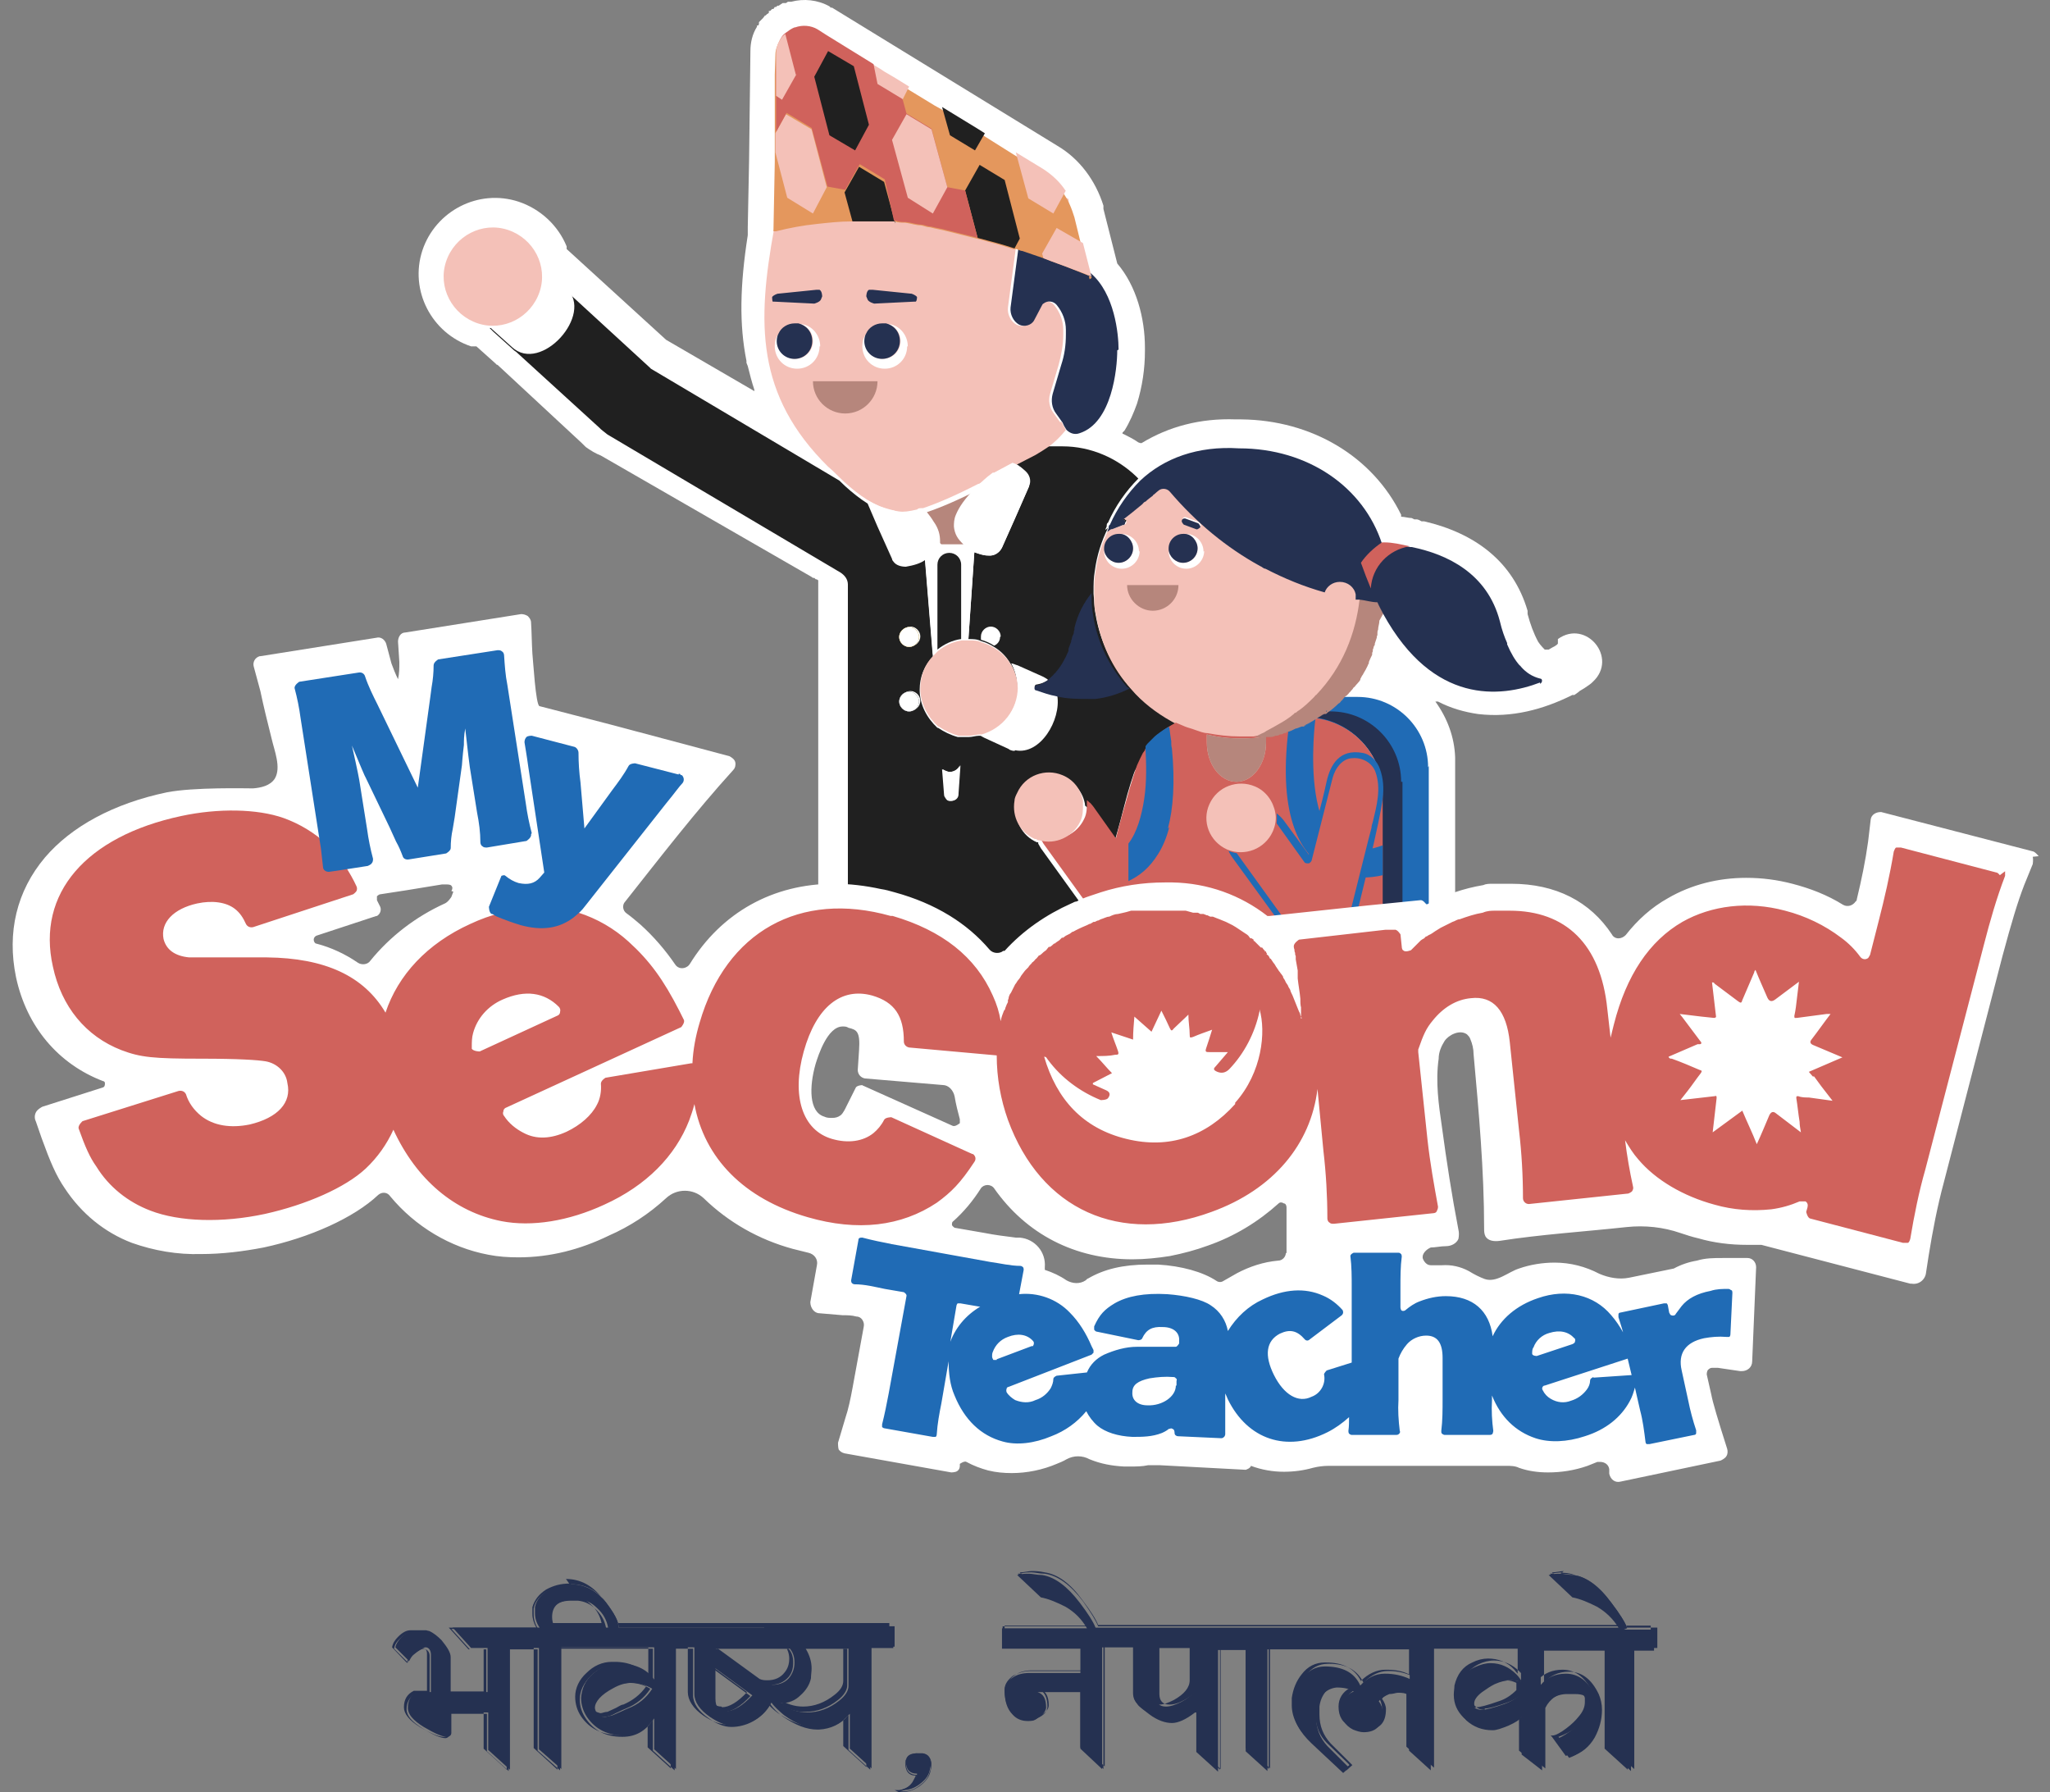 <svg width="127" height="111" viewBox="0 0 127 111" fill="none" xmlns="http://www.w3.org/2000/svg">
<rect x="0" y="0" width="127" height="111" fill="#808080" stroke="none"/>
<g id="Group">
<path id="Vector" d="M96.513 39.87L96.432 39.951L96.309 40.033C96.309 40.033 96.065 40.155 95.942 40.236H95.697C95.697 40.236 95.412 39.951 95.289 39.748C95.004 39.218 94.8 38.648 94.636 38.036V37.833C93.739 34.777 91.372 33.025 88.23 32.292H88.067C88.067 32.292 87.863 32.17 87.782 32.17H87.618L87.455 32.088C87.251 32.088 87.006 32.007 86.802 32.007V31.885C85.048 28.299 81.294 26.018 76.887 25.977H76.561C74.357 25.896 72.399 26.425 70.726 27.444H70.644L70.522 27.403C70.236 27.2 69.91 27.037 69.583 26.874H69.543V26.792L69.665 26.67C69.991 26.14 70.236 25.57 70.44 25C70.767 23.94 70.93 22.84 70.93 21.74V21.537C70.93 19.703 70.399 17.707 69.216 16.322L68.359 12.941V12.737C67.87 11.189 66.89 9.844 65.503 9.029L51.548 0.474H51.467L51.385 0.393C50.651 -0.015 49.794 -0.096 49.018 0.107H48.814L48.692 0.189H48.57H48.488L48.366 0.27L48.243 0.352H48.162L48.08 0.433H47.998L47.917 0.555H47.835L47.713 0.678H47.631V0.8L47.509 0.881L47.427 0.963H47.386C47.386 0.963 47.305 1.085 47.264 1.126L47.182 1.207L47.101 1.289L47.019 1.37V1.492L46.978 1.574H46.897V1.655C46.611 2.104 46.489 2.633 46.489 3.163L46.407 9.926L46.325 14.081V14.244V14.57C45.836 17.707 45.795 20.111 46.244 22.352V22.474L46.325 22.677C46.448 23.166 46.57 23.655 46.733 24.144V24.226L41.266 21.048L35.105 15.426V15.263C34.574 13.959 33.472 12.941 32.126 12.492C29.637 11.678 26.985 13.063 26.169 15.507C25.352 17.992 26.74 20.64 29.188 21.455H29.351H29.433H29.515L30.698 22.514L30.779 22.596H30.82L36.043 27.444L36.125 27.526L36.206 27.607L36.288 27.688C36.573 27.892 36.9 28.096 37.226 28.218L50.243 35.714L50.365 35.796H50.447L50.528 35.877C50.528 35.877 50.651 35.877 50.691 35.959V58.61C50.732 59.506 51.508 60.199 52.405 60.199H68.359V60.281C68.522 61.095 69.216 61.666 70.032 61.666H72.317L72.399 61.788C73.46 62.603 74.765 63.051 76.112 63.051C76.724 62.236 77.213 61.788 77.54 61.788C78.601 61.788 80.233 62.195 82.436 63.051H82.64C84.028 63.051 85.333 62.48 86.394 61.584H86.517C88.72 60.566 90.148 58.407 90.148 56.003V46.918C90.107 45.655 89.659 44.473 88.924 43.455H89.087C89.863 43.862 90.719 44.107 91.576 44.229C93.657 44.473 95.616 43.944 97.411 43.047H97.534C97.534 43.047 97.778 42.885 97.86 42.803C98.064 42.681 98.268 42.559 98.431 42.436C98.554 42.355 98.635 42.273 98.676 42.233C100.267 40.766 98.268 38.322 96.513 39.584" fill="white"/>
<path id="Vector_2" fill-rule="evenodd" clip-rule="evenodd" d="M69.746 32.21C69.746 32.21 69.583 32.047 69.501 32.088C69.134 32.373 68.889 32.577 68.726 32.699C68.767 32.699 68.848 32.699 68.93 32.699L69.665 32.414C69.665 32.414 69.828 32.251 69.787 32.169M72.847 44.758C72.847 44.758 72.643 44.636 72.521 44.595C71.582 44.065 70.725 43.414 70.032 42.599C68.93 41.336 68.155 39.747 67.869 38.036C67.787 37.629 67.787 37.18 67.747 36.773V36.651C67.747 36.203 67.747 35.795 67.828 35.347C67.951 34.41 68.236 33.514 68.644 32.699L68.481 32.821C68.481 32.74 68.563 32.658 68.563 32.577C68.563 32.495 68.563 32.414 68.644 32.373C69.093 31.355 69.746 30.418 70.521 29.643C70.521 29.643 70.44 29.562 70.399 29.521C69.216 28.381 67.584 27.647 65.829 27.647H64.931C64.686 27.81 64.442 27.973 64.156 28.136L62.891 28.788C62.891 28.788 63.136 28.869 63.258 28.951L63.503 29.155C63.789 29.399 63.911 29.766 63.748 30.132L62.891 32.088L62.075 33.921C61.912 34.247 61.585 34.451 61.218 34.41C60.892 34.41 60.606 34.288 60.361 34.206L59.994 39.584C60.28 39.584 60.525 39.584 60.769 39.706C61.055 39.788 61.341 39.91 61.585 40.073C61.993 40.317 62.32 40.643 62.565 41.051C62.565 41.051 62.605 41.132 62.646 41.173C62.891 41.621 63.014 42.11 63.014 42.64C63.014 44.025 62.075 45.206 60.769 45.573H60.647C60.443 45.573 60.239 45.654 59.994 45.654H59.341C58.892 45.532 58.484 45.328 58.117 45.084H58.076C57.423 44.473 56.975 43.658 56.975 42.721C56.975 41.947 57.26 41.214 57.791 40.684L57.301 34.695C57.015 34.899 56.607 35.021 56.118 35.103C55.832 35.103 55.506 35.021 55.343 34.777C55.343 34.777 55.261 34.695 55.261 34.614L54.363 32.617L53.751 31.192C53.751 31.192 53.506 31.029 53.384 30.947C52.935 30.621 52.486 30.255 51.997 29.766L40.327 22.84L40.245 22.758L35.186 18.114H35.145L33.921 16.933C33.921 16.933 33.717 16.729 33.594 16.688C33.676 17.177 33.676 17.707 33.513 18.236C33.064 19.621 31.717 20.477 30.33 20.314C30.412 20.395 30.493 20.477 30.575 20.558L31.799 21.658C31.799 21.658 31.881 21.74 31.962 21.781L37.144 26.506L37.226 26.588C37.226 26.588 37.471 26.792 37.634 26.914L52.078 35.469C52.323 35.632 52.527 35.877 52.527 36.203V58.936L61.789 59.465L69.991 58.936V58.569H69.787C69.787 58.569 69.46 58.569 69.338 58.569C69.134 58.569 68.971 58.447 68.808 58.365C68.808 58.365 68.318 57.917 68.155 57.632L64.482 52.539C64.482 52.539 64.36 52.336 64.319 52.254V52.173H64.238C63.299 51.765 62.809 50.788 62.973 49.81C62.973 49.647 63.054 49.484 63.136 49.321C63.299 48.913 63.585 48.588 63.952 48.384C64.523 48.017 65.299 47.936 65.951 48.221C66.645 48.506 67.094 49.117 67.216 49.81V49.891C67.216 49.891 67.339 50.014 67.42 50.054C67.502 50.136 67.584 50.217 67.624 50.299L69.012 52.254C69.012 52.254 69.338 51.154 69.624 50.014C69.909 48.873 70.276 47.773 70.317 47.732C70.317 47.732 70.603 47.162 70.766 46.999C71.052 46.551 71.297 46.102 71.705 45.777C71.949 45.573 72.235 45.369 72.521 45.206L72.806 45.043V44.799L72.847 44.758ZM56.403 44.025C56.077 44.025 55.791 43.739 55.791 43.414C55.791 43.088 56.077 42.803 56.403 42.803C56.73 42.803 57.015 43.088 57.015 43.414C57.015 43.739 56.73 44.025 56.403 44.025ZM56.403 40.032C56.077 40.032 55.791 39.747 55.791 39.421C55.791 39.095 56.077 38.81 56.403 38.81C56.73 38.81 57.015 39.095 57.015 39.421C57.015 39.747 56.73 40.032 56.403 40.032ZM59.382 49.199C59.382 49.443 59.178 49.606 58.933 49.606C58.811 49.606 58.729 49.606 58.648 49.484C58.566 49.362 58.525 49.321 58.525 49.199L58.403 47.651C58.403 47.651 58.688 47.814 58.852 47.814C59.137 47.814 59.382 47.651 59.504 47.406L59.382 49.158V49.199Z" fill="#202020"/>
<path id="Vector_3" d="M83.985 37.059V36.733C83.903 36.285 83.495 35.959 83.006 35.959C82.557 35.959 82.19 36.244 82.067 36.611C80.762 36.244 79.537 35.755 78.395 35.144C78.273 35.144 78.191 35.022 78.069 34.981C75.988 33.84 74.111 32.292 72.478 30.378C72.315 30.174 71.989 30.133 71.785 30.296C71.785 30.296 71.581 30.459 71.499 30.541C71.499 30.541 71.458 30.541 71.418 30.622C71.254 30.744 71.091 30.866 70.969 30.989C70.887 30.989 70.806 31.111 70.765 31.152C70.275 31.559 69.867 31.885 69.541 32.129C69.541 32.129 69.745 32.129 69.785 32.252C69.785 32.374 69.785 32.455 69.663 32.496L68.888 32.781H68.684C68.276 33.596 67.99 34.492 67.868 35.429C67.786 35.837 67.786 36.285 67.786 36.733V36.855C67.786 37.303 67.786 37.711 67.909 38.118C68.194 39.87 68.929 41.418 70.071 42.681C70.765 43.496 71.622 44.148 72.56 44.677C72.56 44.677 72.764 44.8 72.886 44.84C72.886 44.84 73.254 45.003 73.458 45.085C73.662 45.166 73.866 45.248 74.07 45.288C74.315 45.37 74.6 45.451 74.845 45.492C75.498 45.655 76.151 45.696 76.844 45.696C77.13 45.696 77.416 45.696 77.701 45.696C78.558 45.329 79.334 44.881 79.986 44.433L80.476 44.066C80.884 43.74 81.251 43.414 81.578 43.048C83.21 41.337 84.026 39.3 84.271 37.1H83.985M74.396 32.578C74.396 32.578 74.233 32.74 74.151 32.7L73.376 32.415C73.376 32.415 73.213 32.252 73.254 32.17C73.254 32.048 73.417 32.007 73.499 32.048L74.274 32.333C74.274 32.333 74.437 32.496 74.396 32.578Z" fill="#F4C1B8"/>
<path id="Vector_4" d="M69.622 32.495L68.888 32.781H68.684C68.684 32.781 69.092 32.455 69.459 32.17C69.459 32.17 69.663 32.17 69.704 32.292C69.704 32.414 69.704 32.496 69.581 32.536" fill="#F4C1B8"/>
<path id="Vector_5" d="M74.358 32.661C74.358 32.661 74.195 32.824 74.113 32.783L73.338 32.498C73.338 32.498 73.175 32.335 73.216 32.253C73.216 32.131 73.379 32.09 73.46 32.131L74.236 32.416C74.236 32.416 74.399 32.579 74.358 32.661Z" fill="#F4C1B8"/>
<path id="Vector_6" d="M85.208 47.163C84.514 45.697 83.086 44.637 81.413 44.434C81.413 44.434 81.373 44.434 81.332 44.434C80.842 44.719 80.353 44.963 79.863 45.126C79.414 45.289 78.965 45.411 78.516 45.493C78.231 45.493 77.945 45.574 77.659 45.615C77.374 45.615 77.088 45.615 76.803 45.615C76.109 45.615 75.456 45.534 74.803 45.411C74.558 45.411 74.273 45.289 74.028 45.208C73.824 45.126 73.62 45.086 73.416 45.004C73.212 44.923 73.049 44.841 72.845 44.76L72.559 44.923C72.273 45.086 71.988 45.289 71.743 45.493C71.702 45.493 71.621 45.575 71.58 45.656C71.539 45.656 71.457 45.737 71.416 45.819C71.416 45.819 71.335 45.9 71.294 45.941C71.294 45.941 71.213 46.023 71.172 46.104C71.172 46.104 71.049 46.267 71.008 46.308C71.008 46.308 70.927 46.389 70.927 46.471C70.927 46.471 70.845 46.593 70.805 46.634C70.682 46.878 70.56 47.123 70.437 47.408C70.437 47.408 70.029 48.589 69.744 49.689C69.417 50.789 69.132 51.93 69.132 51.93L67.744 49.974C67.744 49.974 67.622 49.811 67.54 49.73C67.499 49.73 67.418 49.608 67.336 49.567V49.689C67.336 50.015 67.336 50.382 67.173 50.708C66.724 51.685 65.623 52.174 64.643 51.889H64.48V51.971C64.48 51.971 64.602 52.174 64.643 52.256L68.316 57.348C68.519 57.633 68.968 58.082 68.968 58.082C69.132 58.163 69.295 58.245 69.499 58.285C69.499 58.285 69.784 58.285 69.948 58.285H70.152V60.159H85.861V49.037C85.861 48.304 85.698 47.611 85.412 47" fill="#D0625C"/>
<path id="Vector_7" d="M72.764 44.838L72.478 45.001H72.519C72.519 45.001 72.683 44.92 72.764 44.838Z" fill="#D0625C"/>
<path id="Vector_8" fill-rule="evenodd" clip-rule="evenodd" d="M56.933 43.454C56.933 43.78 56.648 44.065 56.321 44.065C55.995 44.065 55.709 43.78 55.709 43.454C55.709 43.128 55.995 42.843 56.321 42.843C56.648 42.843 56.933 43.128 56.933 43.454Z" fill="#D8D8D7"/>
<path id="Vector_9" fill-rule="evenodd" clip-rule="evenodd" d="M56.933 39.458C56.933 39.784 56.648 40.069 56.321 40.069C55.995 40.069 55.709 39.784 55.709 39.458C55.709 39.132 55.995 38.847 56.321 38.847C56.648 38.847 56.933 39.132 56.933 39.458Z" fill="#D8D8D7"/>
<path id="Vector_10" fill-rule="evenodd" clip-rule="evenodd" d="M56.933 43.454C56.933 43.78 56.648 44.065 56.321 44.065C55.995 44.065 55.709 43.78 55.709 43.454C55.709 43.128 55.995 42.843 56.321 42.843C56.648 42.843 56.933 43.128 56.933 43.454Z" fill="#D8D8D7"/>
<path id="Vector_11" fill-rule="evenodd" clip-rule="evenodd" d="M56.933 39.458C56.933 39.784 56.648 40.069 56.321 40.069C55.995 40.069 55.709 39.784 55.709 39.458C55.709 39.132 55.995 38.847 56.321 38.847C56.648 38.847 56.933 39.132 56.933 39.458Z" fill="#D8D8D7"/>
<path id="Vector_12" fill-rule="evenodd" clip-rule="evenodd" d="M56.933 43.454C56.933 43.78 56.648 44.065 56.321 44.065C55.995 44.065 55.709 43.78 55.709 43.454C55.709 43.128 55.995 42.843 56.321 42.843C56.648 42.843 56.933 43.128 56.933 43.454Z" fill="#4B444B"/>
<path id="Vector_13" fill-rule="evenodd" clip-rule="evenodd" d="M56.933 39.458C56.933 39.784 56.648 40.069 56.321 40.069C55.995 40.069 55.709 39.784 55.709 39.458C55.709 39.132 55.995 38.847 56.321 38.847C56.648 38.847 56.933 39.132 56.933 39.458Z" fill="#4B444B"/>
<path id="Vector_14" d="M56.933 39.458C56.933 39.784 56.648 40.069 56.321 40.069C55.995 40.069 55.709 39.784 55.709 39.458C55.709 39.132 55.995 38.847 56.321 38.847C56.648 38.847 56.933 39.132 56.933 39.458Z" fill="#F3BC19"/>
<path id="Vector_15" d="M56.933 39.458C56.933 39.784 56.648 40.069 56.321 40.069C55.995 40.069 55.709 39.784 55.709 39.458C55.709 39.132 55.995 38.847 56.321 38.847C56.648 38.847 56.933 39.132 56.933 39.458Z" fill="white"/>
<path id="Vector_16" d="M61.954 39.463C61.954 39.707 61.791 39.911 61.587 39.992C61.342 39.83 61.056 39.707 60.77 39.626V39.422C60.77 39.096 61.056 38.811 61.383 38.811C61.709 38.811 61.995 39.096 61.995 39.422" fill="white"/>
<path id="Vector_17" d="M56.933 43.454C56.933 43.78 56.648 44.065 56.321 44.065C55.995 44.065 55.709 43.78 55.709 43.454C55.709 43.128 55.995 42.843 56.321 42.843C56.648 42.843 56.933 43.128 56.933 43.454Z" fill="white"/>
<path id="Vector_18" fill-rule="evenodd" clip-rule="evenodd" d="M59.421 32.09C59.34 32.334 59.299 32.579 59.299 32.823C59.299 33.271 59.544 33.638 59.911 33.923H58.85C58.85 33.923 58.768 33.923 58.728 33.923H58.646H58.605H58.524C58.442 33.923 58.32 33.801 58.238 33.719V33.516C58.238 33.149 58.156 32.742 57.83 32.294C57.708 32.09 57.585 31.927 57.422 31.723C58.279 31.438 59.421 30.949 60.849 30.216H60.89L61.91 29.686C61.502 30.053 61.135 30.379 60.809 30.664C60.197 31.275 59.788 31.845 59.625 32.294" fill="#B6867C"/>
<path id="Vector_19" fill-rule="evenodd" clip-rule="evenodd" d="M65.789 26.181C65.789 26.181 65.952 26.507 66.034 26.629C65.707 27.036 65.34 27.403 64.932 27.688C64.687 27.851 64.442 28.014 64.157 28.177L62.892 28.829L61.749 29.399H61.668L60.648 29.97H60.607C59.179 30.703 58.036 31.192 57.179 31.477C57.179 31.477 57.098 31.477 57.057 31.477C56.975 31.477 56.894 31.477 56.812 31.558C56.323 31.68 55.955 31.721 55.711 31.68C55.507 31.68 55.343 31.599 55.139 31.558C54.65 31.436 54.16 31.232 53.711 30.947C53.711 30.947 53.466 30.784 53.344 30.703C52.895 30.377 52.446 30.01 51.957 29.521C51.753 29.318 51.549 29.114 51.304 28.91C46.816 24.47 46.897 19.988 47.958 14.162C48.121 13.184 48.325 12.207 48.529 11.188C48.692 10.292 48.937 9.559 49.264 8.907C49.631 8.174 50.12 7.603 50.692 7.236C51.018 7.033 51.385 6.87 51.753 6.788C52.732 6.585 53.874 6.707 55.221 7.236C56.037 7.562 56.894 7.97 57.832 8.54L58.118 8.662L58.648 8.907L59.138 9.111L61.709 10.292L64.279 11.473H64.361L66.197 12.329L66.36 15.792C65.952 15.262 65.789 14.896 65.259 14.651C64.32 14.162 63.626 13.999 63.096 14.122L62.443 19.051C62.402 19.459 62.606 19.907 62.974 20.11C63.3 20.273 63.749 20.192 63.912 19.825L64.361 18.97C64.361 18.97 64.442 18.847 64.483 18.807C64.728 18.603 65.095 18.644 65.299 18.888C65.667 19.336 65.871 19.866 65.871 20.436V20.721C65.871 21.373 65.748 21.984 65.585 22.596L65.055 24.388C64.932 24.796 65.014 25.244 65.259 25.57L65.667 26.14H65.789V26.181Z" fill="#F4C1B8"/>
<path id="Vector_20" fill-rule="evenodd" clip-rule="evenodd" d="M59.463 47.448L59.341 49.2C59.341 49.444 59.137 49.607 58.892 49.607C58.769 49.607 58.688 49.607 58.606 49.485C58.525 49.363 58.484 49.322 58.484 49.2L58.361 47.651C58.361 47.651 58.647 47.815 58.81 47.815C59.096 47.815 59.341 47.651 59.463 47.407" fill="white"/>
<path id="Vector_21" fill-rule="evenodd" clip-rule="evenodd" d="M63.748 30.131L62.891 32.086L62.075 33.919C61.912 34.245 61.585 34.449 61.218 34.408C60.892 34.408 60.606 34.286 60.361 34.205L59.994 39.582H59.545C59.015 39.664 58.484 39.908 58.076 40.234C57.954 40.316 57.872 40.397 57.791 40.519L57.301 34.531C57.015 34.734 56.607 34.856 56.118 34.938C55.832 34.938 55.505 34.856 55.342 34.612C55.342 34.612 55.261 34.531 55.261 34.449L54.363 32.412L53.751 30.986C54.241 31.271 54.69 31.475 55.179 31.597C55.342 31.597 55.546 31.679 55.75 31.719C56.036 31.719 56.403 31.72 56.852 31.597C56.934 31.597 57.015 31.597 57.097 31.516C57.138 31.516 57.178 31.516 57.219 31.516C57.219 31.516 57.546 31.923 57.627 32.086C57.913 32.534 58.035 32.942 58.035 33.308V33.512C58.035 33.512 58.239 33.634 58.321 33.716H58.403H58.443C58.443 33.716 58.484 33.716 58.525 33.716C58.525 33.716 58.607 33.716 58.647 33.716H59.708C59.341 33.431 59.137 33.064 59.096 32.616C59.096 32.412 59.096 32.168 59.219 31.882C59.423 31.393 59.79 30.864 60.402 30.253C60.728 29.927 61.055 29.601 61.504 29.275H61.585L62.728 28.664C62.728 28.664 62.972 28.745 63.095 28.827L63.34 29.031C63.625 29.275 63.748 29.642 63.585 30.008" fill="white"/>
<path id="Vector_22" fill-rule="evenodd" clip-rule="evenodd" d="M59.544 39.582C58.972 39.663 58.483 39.908 58.075 40.234V34.978C58.075 34.571 58.401 34.245 58.809 34.245C59.217 34.245 59.544 34.571 59.544 34.978V39.582Z" fill="#202020"/>
<path id="Vector_23" fill-rule="evenodd" clip-rule="evenodd" d="M54.077 17.95L56.484 18.195C56.484 18.195 56.729 18.276 56.811 18.398C56.811 18.398 56.811 18.643 56.729 18.683H56.648L54.159 18.806C54.159 18.806 53.832 18.724 53.751 18.561L53.669 18.358C53.669 18.358 53.669 18.032 53.832 17.95H53.995" fill="#253151"/>
<path id="Vector_24" fill-rule="evenodd" clip-rule="evenodd" d="M50.568 17.95L48.161 18.195C48.161 18.195 47.916 18.276 47.834 18.398C47.834 18.398 47.834 18.643 47.875 18.683H47.957L50.446 18.806C50.446 18.806 50.772 18.724 50.854 18.561L50.935 18.358C50.935 18.358 50.935 18.032 50.772 17.95H50.568Z" fill="#253151"/>
<path id="Vector_25" fill-rule="evenodd" clip-rule="evenodd" d="M50.773 21.453C50.773 22.227 50.161 22.838 49.385 22.838C48.61 22.838 47.998 22.227 47.998 21.453C47.998 21.127 48.08 20.842 48.284 20.638C48.202 20.801 48.161 20.964 48.161 21.127C48.161 21.738 48.651 22.227 49.263 22.227C49.875 22.227 50.365 21.738 50.365 21.127C50.365 20.598 49.997 20.149 49.508 20.068C50.242 20.068 50.813 20.72 50.813 21.453" fill="white"/>
<path id="Vector_26" fill-rule="evenodd" clip-rule="evenodd" d="M50.322 21.13C50.322 21.741 49.832 22.23 49.22 22.23C48.608 22.23 48.119 21.741 48.119 21.13C48.119 20.967 48.16 20.763 48.241 20.641C48.404 20.274 48.812 20.03 49.22 20.03H49.465C49.955 20.152 50.322 20.559 50.322 21.13Z" fill="#253151"/>
<path id="Vector_27" fill-rule="evenodd" clip-rule="evenodd" d="M56.199 21.453C56.199 22.227 55.586 22.838 54.811 22.838C54.036 22.838 53.424 22.227 53.424 21.453C53.424 21.127 53.505 20.842 53.709 20.638C53.628 20.801 53.587 20.964 53.587 21.127C53.587 21.738 54.077 22.227 54.689 22.227C55.301 22.227 55.79 21.738 55.79 21.127C55.79 20.598 55.423 20.149 54.934 20.068C55.668 20.068 56.239 20.72 56.239 21.453" fill="white"/>
<path id="Vector_28" fill-rule="evenodd" clip-rule="evenodd" d="M55.749 21.129C55.749 21.74 55.259 22.229 54.647 22.229C54.035 22.229 53.545 21.74 53.545 21.129C53.545 20.966 53.586 20.762 53.668 20.64C53.831 20.273 54.239 20.029 54.647 20.029H54.892C55.382 20.151 55.749 20.559 55.749 21.129Z" fill="#253151"/>
<path id="Vector_29" fill-rule="evenodd" clip-rule="evenodd" d="M54.362 23.616C54.362 24.716 53.464 25.612 52.363 25.612C51.261 25.612 50.363 24.716 50.363 23.616H54.362Z" fill="#B6867C"/>
<path id="Vector_30" fill-rule="evenodd" clip-rule="evenodd" d="M69.215 21.698C69.215 22.839 68.889 26.179 66.89 26.831C66.563 26.953 66.278 26.831 66.073 26.628C65.992 26.505 65.91 26.383 65.829 26.179L65.421 25.609C65.176 25.283 65.094 24.835 65.217 24.387L65.747 22.594C65.951 21.983 66.033 21.372 66.033 20.72V20.435C66.033 19.865 65.829 19.335 65.462 18.887C65.257 18.642 64.89 18.602 64.645 18.805C64.605 18.805 64.564 18.887 64.523 18.968L64.074 19.824C63.911 20.15 63.462 20.272 63.136 20.109C62.769 19.905 62.564 19.457 62.605 19.05L63.258 14.12C63.748 13.998 64.482 14.12 65.421 14.65C65.951 14.935 66.073 15.261 66.522 15.831C66.767 16.117 67.053 16.483 67.583 16.931C69.052 18.194 69.297 20.68 69.297 21.657" fill="#253151"/>
<path id="Vector_31" fill-rule="evenodd" clip-rule="evenodd" d="M62.849 46.511C62.849 46.511 62.604 46.511 62.482 46.389L60.972 45.696C60.972 45.696 60.727 45.574 60.645 45.493H60.768C62.074 45.167 63.012 43.985 63.012 42.559C63.012 42.03 62.89 41.541 62.645 41.093C62.767 41.093 62.89 41.174 63.053 41.215L64.603 41.907C64.603 41.907 64.848 42.03 64.93 42.111C64.726 42.274 64.481 42.356 64.236 42.396C64.073 42.396 64.032 42.641 64.236 42.722C64.603 42.885 65.052 43.008 65.501 43.089C65.746 44.596 64.44 46.796 62.89 46.47" fill="white"/>
<path id="Vector_32" fill-rule="evenodd" clip-rule="evenodd" d="M63.053 42.559C63.053 43.944 62.115 45.126 60.809 45.493H60.686C60.482 45.493 60.278 45.574 60.034 45.574H59.381C58.932 45.452 58.524 45.248 58.157 45.004H58.116C57.463 44.393 57.014 43.578 57.014 42.641C57.014 41.867 57.3 41.133 57.83 40.604C57.83 40.604 58.034 40.4 58.116 40.319C58.524 39.993 59.014 39.748 59.585 39.667H60.034C60.319 39.667 60.564 39.667 60.809 39.789C61.094 39.87 61.38 39.993 61.625 40.156C62.033 40.4 62.359 40.726 62.604 41.133C62.604 41.133 62.645 41.215 62.686 41.256C62.931 41.704 63.053 42.193 63.053 42.722" fill="#F4C1B8"/>
<path id="Vector_33" d="M88.514 47.446V56.327C88.514 58.242 87.29 59.871 85.576 60.483C85.617 60.483 85.658 60.401 85.699 60.36V49.238C85.699 48.505 85.535 47.812 85.25 47.201C84.556 45.735 83.128 44.675 81.455 44.472C81.659 44.349 81.822 44.227 81.986 44.105C81.986 44.105 82.23 43.901 82.394 43.82C82.434 43.82 82.516 43.738 82.557 43.698C82.598 43.657 82.679 43.616 82.72 43.575C82.883 43.453 83.006 43.29 83.169 43.168H84.107C86.515 43.168 88.473 45.124 88.473 47.527" fill="#206BB5"/>
<path id="Vector_34" d="M86.885 48.425V57.306C86.885 58.487 86.436 59.547 85.66 60.321V49.199C85.66 48.465 85.497 47.773 85.212 47.161C84.518 45.695 83.09 44.636 81.417 44.432C81.621 44.31 81.784 44.188 81.947 44.065H82.437C84.844 44.065 86.803 46.021 86.803 48.425" fill="#253151"/>
<path id="Vector_35" fill-rule="evenodd" clip-rule="evenodd" d="M69.989 42.642C69.255 43.009 68.561 43.212 67.867 43.294H67.5C66.766 43.294 66.113 43.294 65.46 43.131C65.011 43.049 64.562 42.886 64.195 42.764C64.032 42.764 64.073 42.479 64.195 42.438C64.44 42.438 64.685 42.275 64.889 42.153C64.889 42.153 64.93 42.153 64.97 42.072C65.093 41.95 65.215 41.868 65.338 41.705C65.338 41.705 65.378 41.705 65.419 41.623C65.705 41.298 65.95 40.89 66.194 40.32V40.238C66.194 40.238 66.194 40.157 66.235 40.075C66.235 40.075 66.317 39.872 66.358 39.749C66.358 39.749 66.358 39.627 66.398 39.587C66.398 39.464 66.48 39.342 66.521 39.22C66.521 39.138 66.521 39.098 66.562 39.016V38.894C66.766 38.038 67.133 37.346 67.623 36.735C67.623 37.183 67.623 37.59 67.704 37.998C67.949 39.749 68.724 41.298 69.826 42.561" fill="#253151"/>
<path id="Vector_36" fill-rule="evenodd" clip-rule="evenodd" d="M72.437 51.233C72.274 51.885 72.029 52.456 71.743 52.904C71.213 53.759 70.601 54.248 69.907 54.574V52.252C70.438 51.559 70.723 50.541 70.886 49.482C71.05 48.382 71.009 47.282 70.968 46.426V46.222C70.968 46.222 71.05 46.1 71.091 46.059C71.091 46.059 71.172 45.978 71.213 45.937C71.213 45.937 71.335 45.815 71.376 45.774C71.417 45.733 71.499 45.652 71.539 45.611C71.784 45.408 72.07 45.204 72.355 45.041H72.437C72.478 45.367 72.519 45.652 72.559 45.897C72.559 46.059 72.559 46.222 72.6 46.345C72.804 48.463 72.682 50.093 72.355 51.315" fill="#206BB5"/>
<path id="Vector_37" fill-rule="evenodd" clip-rule="evenodd" d="M85.66 52.375V54.208C85.66 54.208 78.479 56.245 79.825 45.164C80.356 44.96 80.846 44.757 81.294 44.472C81.294 44.472 81.335 44.472 81.376 44.472H81.498C81.498 44.472 80.152 54.371 85.62 52.375" fill="#206BB5"/>
<path id="Vector_38" fill-rule="evenodd" clip-rule="evenodd" d="M78.435 45.574V45.981C78.435 47.325 77.619 48.425 76.599 48.425C75.579 48.425 74.763 47.325 74.763 45.981V45.492C75.415 45.655 76.068 45.736 76.762 45.736C77.333 45.736 77.945 45.736 78.476 45.574" fill="#F4C1B8"/>
<path id="Vector_39" fill-rule="evenodd" clip-rule="evenodd" d="M78.435 45.574V45.981C78.435 47.325 77.619 48.425 76.599 48.425C75.579 48.425 74.763 47.325 74.763 45.981V45.492C75.415 45.655 76.068 45.736 76.762 45.736C77.333 45.736 77.945 45.736 78.476 45.574" fill="#B6867C"/>
<path id="Vector_40" d="M85.658 49.444C85.536 50.707 84.23 55.922 83.863 57.348C83.659 58.285 82.516 59.018 81.578 59.099H81.7C81.7 59.099 81.456 59.099 81.415 59.099H81.619C80.966 59.099 80.354 58.651 79.987 58.122L76.314 53.07C76.314 53.07 76.151 52.825 76.11 52.703C77.171 53.151 78.436 52.703 78.926 51.603C79.089 51.196 79.13 50.788 79.089 50.381C79.252 50.503 79.415 50.666 79.538 50.829L81.088 52.948V52.825C81.252 52.133 81.456 51.4 81.619 50.707C81.823 49.933 82.027 49.159 82.19 48.385C82.435 47.326 83.006 46.389 84.393 46.633C84.924 46.714 85.332 47.163 85.495 47.651C85.699 48.222 85.74 48.833 85.658 49.444Z" fill="#206BB5"/>
<path id="Vector_41" d="M85.7 37.994C85.578 37.75 85.455 37.546 85.333 37.261C84.966 37.261 84.598 37.139 84.231 37.098C83.986 39.257 83.17 41.335 81.538 43.046C81.497 43.046 81.457 43.127 81.416 43.168C81.13 43.453 80.804 43.779 80.436 44.024C80.396 44.024 80.355 44.105 80.273 44.146C80.273 44.146 80.192 44.146 80.151 44.227C80.151 44.227 79.988 44.35 79.947 44.39C79.62 44.635 79.253 44.838 78.886 45.042C78.682 45.164 78.478 45.246 78.315 45.368C78.111 45.45 77.907 45.572 77.703 45.653C77.825 45.653 77.948 45.653 78.07 45.653H78.356H78.151C78.151 45.653 78.356 45.653 78.478 45.653H78.682C78.682 45.653 78.886 45.653 79.008 45.572C79.09 45.572 79.212 45.572 79.294 45.49C79.376 45.49 79.457 45.49 79.539 45.409C79.62 45.409 79.702 45.409 79.743 45.327C79.906 45.327 80.11 45.205 80.273 45.124H80.314C80.314 45.124 80.518 45.042 80.641 45.001C80.641 45.001 80.722 45.001 80.763 45.001C80.763 45.001 81.049 44.838 81.212 44.757C81.089 44.838 80.926 44.92 80.763 44.961C81.008 44.838 81.252 44.716 81.497 44.553C81.497 44.553 81.579 44.553 81.62 44.472C81.742 44.39 81.865 44.309 81.987 44.227C81.905 44.309 81.783 44.349 81.701 44.431C81.824 44.349 81.905 44.309 82.028 44.227C82.028 44.227 82.069 44.227 82.109 44.227C82.109 44.227 82.191 44.227 82.232 44.146C82.477 43.983 82.721 43.779 82.925 43.575C82.966 43.575 83.048 43.494 83.089 43.413C83.129 43.413 83.17 43.331 83.211 43.29C83.211 43.29 83.334 43.127 83.415 43.087C83.415 43.087 83.456 43.087 83.497 43.005C83.537 43.005 83.578 42.883 83.66 42.842C83.701 42.761 83.782 42.72 83.823 42.638C83.823 42.638 83.864 42.557 83.905 42.557C83.905 42.557 84.068 42.353 84.15 42.272C84.15 42.272 84.231 42.19 84.272 42.109C84.272 42.109 84.272 42.027 84.313 41.987C84.313 41.987 84.313 41.987 84.354 41.905C84.354 41.905 84.394 41.824 84.435 41.783C84.435 41.783 84.435 41.783 84.476 41.701C84.558 41.579 84.639 41.416 84.721 41.253C84.721 41.253 84.762 41.131 84.802 41.09V41.009C84.802 41.009 84.884 40.805 84.925 40.724C84.925 40.724 84.966 40.642 85.006 40.561V40.479C85.006 40.479 85.006 40.398 85.047 40.357V40.276C85.047 40.276 85.047 40.194 85.088 40.153C85.088 40.072 85.129 39.99 85.17 39.95V39.868C85.17 39.868 85.251 39.624 85.292 39.501C85.292 39.501 85.292 39.379 85.333 39.339V39.216C85.333 39.216 85.333 39.053 85.374 39.013C85.374 38.809 85.455 38.646 85.455 38.442M82.15 44.024C82.15 44.024 82.191 44.024 82.232 44.024C82.232 44.024 82.191 44.024 82.15 44.105" fill="#B6867C"/>
<path id="Vector_42" d="M84.191 41.826C84.191 41.826 84.109 41.907 84.109 41.948C84.109 41.948 84.191 41.867 84.191 41.826Z" fill="#B6867C"/>
<path id="Vector_43" d="M80.558 44.88C80.558 44.88 80.354 44.962 80.232 45.003C80.354 45.003 80.436 44.921 80.558 44.88Z" fill="#B6867C"/>
<path id="Vector_44" d="M83.86 42.273C83.86 42.273 83.821 42.273 83.783 42.35C83.783 42.35 83.783 42.35 83.86 42.273Z" fill="#B6867C"/>
<path id="Vector_45" fill-rule="evenodd" clip-rule="evenodd" d="M70.603 34.128C70.603 34.413 70.481 34.698 70.277 34.902C70.073 35.106 69.787 35.228 69.502 35.228C68.889 35.228 68.4 34.739 68.4 34.128V34.046C68.441 34.495 68.849 34.861 69.298 34.861C69.787 34.861 70.195 34.454 70.195 33.965C70.195 33.517 69.828 33.109 69.379 33.069H69.461C70.073 33.069 70.562 33.557 70.562 34.169" fill="white"/>
<path id="Vector_46" fill-rule="evenodd" clip-rule="evenodd" d="M70.195 33.965C70.195 34.454 69.787 34.861 69.298 34.861C68.849 34.861 68.441 34.495 68.4 34.046V33.965C68.4 33.476 68.808 33.069 69.298 33.069H69.379C69.828 33.069 70.195 33.517 70.195 33.965Z" fill="#253151"/>
<path id="Vector_47" fill-rule="evenodd" clip-rule="evenodd" d="M74.6 34.128C74.6 34.413 74.478 34.698 74.274 34.902C74.07 35.106 73.784 35.228 73.499 35.228C72.887 35.228 72.397 34.739 72.397 34.128V34.046C72.438 34.495 72.846 34.861 73.295 34.861C73.784 34.861 74.192 34.454 74.192 33.965C74.192 33.517 73.825 33.109 73.376 33.069H73.458C74.07 33.069 74.559 33.557 74.559 34.169" fill="white"/>
<path id="Vector_48" fill-rule="evenodd" clip-rule="evenodd" d="M74.192 33.965C74.192 34.454 73.784 34.861 73.295 34.861C72.846 34.861 72.438 34.495 72.397 34.046V33.965C72.397 33.476 72.805 33.069 73.295 33.069H73.376C73.825 33.069 74.192 33.517 74.192 33.965Z" fill="#253151"/>
<path id="Vector_49" fill-rule="evenodd" clip-rule="evenodd" d="M73.007 36.241C73.007 37.138 72.273 37.83 71.416 37.83C70.559 37.83 69.825 37.097 69.825 36.241H73.048H73.007Z" fill="#B6867C"/>
<path id="Vector_50" fill-rule="evenodd" clip-rule="evenodd" d="M30.329 16.896C31.267 15.877 32.818 15.836 33.838 16.733L35.103 17.873C36.817 19.462 33.512 23.17 31.716 21.499L30.492 20.399C29.472 19.462 29.431 17.914 30.329 16.896Z" fill="white"/>
<path id="Vector_51" fill-rule="evenodd" clip-rule="evenodd" d="M66.646 39.096V38.933C66.646 38.933 66.482 39.544 66.278 40.073C66.278 40.073 66.36 39.87 66.401 39.748C66.401 39.748 66.401 39.625 66.442 39.584C66.442 39.462 66.523 39.34 66.564 39.218C66.564 39.136 66.564 39.096 66.605 39.014" fill="#253251"/>
<path id="Vector_52" fill-rule="evenodd" clip-rule="evenodd" d="M67.624 17.136H67.583C67.216 16.973 66.849 16.851 66.481 16.688C65.87 16.443 65.257 16.24 64.645 15.995C64.197 15.832 63.788 15.71 63.34 15.547C63.217 15.547 63.095 15.466 62.972 15.425C62.891 15.425 62.85 15.425 62.768 15.425C62.034 15.181 61.259 14.977 60.483 14.773C59.831 14.61 59.178 14.447 58.525 14.284C58.198 14.203 57.913 14.162 57.627 14.081C57.423 14.081 57.26 13.999 57.056 13.958C56.73 13.958 56.403 13.836 56.077 13.795C55.873 13.795 55.628 13.795 55.424 13.714H55.301C55.057 13.714 54.853 13.714 54.608 13.714C54.159 13.714 53.669 13.714 53.22 13.714H52.772C52.037 13.714 51.303 13.795 50.568 13.877C49.752 13.958 48.895 14.121 48.079 14.325C47.998 14.325 47.957 14.325 47.916 14.325L47.998 10.047V9.558V8.336V4.629L48.038 3.366C48.038 3.081 48.161 2.795 48.283 2.551C48.365 2.388 48.487 2.266 48.61 2.184C48.773 2.062 48.936 1.94 49.14 1.899H49.181C49.63 1.736 50.16 1.777 50.568 2.021L51.139 2.388L53.914 4.099L54.036 4.181L54.444 4.425L54.689 4.588L55.342 4.995L56.24 5.525L57.913 6.544L58.28 6.747L59.708 7.644L60.443 8.092L60.892 8.377L62.768 9.558L64.441 10.577C65.013 10.944 65.502 11.392 65.87 11.962C66.196 12.41 66.4 12.94 66.563 13.469L67.502 17.299L67.624 17.217V17.136Z" fill="#E4975D"/>
<path id="Vector_53" fill-rule="evenodd" clip-rule="evenodd" d="M51.219 11.596L50.362 13.226L48.771 12.248L48.036 9.437V8.256L48.689 7.074L50.28 8.011L51.219 11.596Z" fill="#F4C1B8"/>
<path id="Vector_54" fill-rule="evenodd" clip-rule="evenodd" d="M55.463 13.713H55.341C55.096 13.713 54.892 13.713 54.647 13.713C54.198 13.713 53.709 13.713 53.26 13.713H52.811L52.321 11.92L53.219 10.331L54.77 11.268L55.463 13.835V13.713Z" fill="#202020"/>
<path id="Vector_55" fill-rule="evenodd" clip-rule="evenodd" d="M56.321 5.362L55.913 6.177L54.322 5.24L53.996 3.936L54.118 4.017L54.526 4.262L54.771 4.425L55.465 4.832L56.321 5.362Z" fill="#F4C1B8"/>
<path id="Vector_56" fill-rule="evenodd" clip-rule="evenodd" d="M61.014 8.257L60.402 9.316L58.852 8.379L58.362 6.627L59.831 7.524L60.565 7.972L61.014 8.257Z" fill="#202020"/>
<path id="Vector_57" fill-rule="evenodd" clip-rule="evenodd" d="M63.178 14.775L62.852 15.386C62.117 15.142 61.342 14.938 60.567 14.735L59.791 11.801L60.689 10.212L62.24 11.149L63.178 14.775Z" fill="#202020"/>
<path id="Vector_58" fill-rule="evenodd" clip-rule="evenodd" d="M66.032 11.799L65.257 13.225L63.706 12.288L62.931 9.436L64.604 10.454C65.175 10.821 65.665 11.269 66.032 11.84" fill="#F4C1B8"/>
<path id="Vector_59" fill-rule="evenodd" clip-rule="evenodd" d="M67.622 17.134C67.254 16.971 66.847 16.808 66.479 16.686C65.867 16.441 65.255 16.238 64.643 15.993L64.561 15.708L65.459 14.119L67.091 15.056L67.622 17.134Z" fill="#F4C1B8"/>
<path id="Vector_60" fill-rule="evenodd" clip-rule="evenodd" d="M60.565 14.732C59.913 14.569 59.26 14.406 58.607 14.243C58.321 14.162 57.995 14.121 57.709 14.04C57.505 14.04 57.342 13.958 57.138 13.918C56.812 13.918 56.485 13.795 56.159 13.755C55.955 13.755 55.71 13.755 55.506 13.673H55.383L54.812 11.107L53.262 10.169L52.364 11.758L51.262 11.555L50.283 7.929L48.732 6.992L48.08 8.173V4.466L48.12 3.203C48.12 2.918 48.243 2.633 48.365 2.388C48.447 2.225 48.569 2.103 48.692 2.021C48.855 1.899 49.018 1.777 49.222 1.696H49.263C49.712 1.533 50.242 1.573 50.65 1.818L51.221 2.184L53.996 3.896L54.118 3.977L54.363 5.199L55.914 6.136L56.159 7.032L57.709 7.97L58.688 11.595L59.79 11.799L60.565 14.732Z" fill="#D0625C"/>
<path id="Vector_61" fill-rule="evenodd" clip-rule="evenodd" d="M49.344 4.59L48.447 6.179L48.08 5.935V3.287C48.08 3.002 48.161 2.716 48.324 2.472C48.406 2.309 48.528 2.187 48.651 2.105L49.304 4.631L49.344 4.59Z" fill="#F4C1B8"/>
<path id="Vector_62" fill-rule="evenodd" clip-rule="evenodd" d="M53.832 7.727L52.894 4.101L51.302 3.164L50.445 4.753L51.384 8.379L52.975 9.316L53.832 7.727Z" fill="#202020"/>
<path id="Vector_63" fill-rule="evenodd" clip-rule="evenodd" d="M58.689 11.597L57.71 8.012L56.159 7.075L55.262 8.664L56.241 12.249L57.791 13.227L58.689 11.597Z" fill="#F4C1B8"/>
<path id="Vector_64" fill-rule="evenodd" clip-rule="evenodd" d="M33.43 18.071C32.899 19.66 31.186 20.556 29.594 20.027C28.003 19.497 27.105 17.786 27.636 16.197C28.166 14.608 29.88 13.712 31.471 14.242C33.063 14.771 33.96 16.482 33.43 18.071Z" fill="#F4C1B8"/>
<path id="Vector_65" d="M81.661 58.57C82.518 58.652 83.252 58.081 83.456 57.267L84.599 52.704C84.721 52.215 84.844 51.726 84.966 51.278C84.966 51.156 85.007 51.033 85.047 50.911C85.292 49.893 85.578 48.833 85.211 47.815C85.007 47.245 84.395 46.919 83.823 46.959C83.171 46.959 82.722 47.571 82.558 48.182L81.253 53.315C81.253 53.315 81.171 53.478 81.049 53.478C80.967 53.478 80.845 53.478 80.804 53.396L78.968 50.83C78.519 50.178 77.621 50.056 77.009 50.504C76.642 50.789 76.397 51.156 76.316 51.604C76.234 52.052 76.316 52.5 76.601 52.826L80.273 57.919C80.6 58.367 81.09 58.611 81.661 58.57Z" fill="#D0625C"/>
<path id="Vector_66" fill-rule="evenodd" clip-rule="evenodd" d="M78.842 51.521C78.353 52.58 77.129 53.069 76.027 52.621C74.925 52.132 74.436 50.869 74.925 49.81C75.415 48.71 76.68 48.262 77.741 48.71C78.434 48.995 78.883 49.647 79.005 50.34C79.087 50.747 79.005 51.154 78.842 51.521Z" fill="#F4C1B8"/>
<path id="Vector_67" fill-rule="evenodd" clip-rule="evenodd" d="M66.929 50.869C66.48 51.847 65.379 52.336 64.399 52.05C64.318 52.05 64.277 52.05 64.195 51.969H64.114C63.175 51.562 62.686 50.584 62.849 49.606C62.849 49.443 62.931 49.28 63.012 49.117C63.502 48.017 64.767 47.569 65.828 48.017C66.521 48.302 66.97 48.913 67.092 49.606V49.85C67.092 50.176 67.092 50.543 66.929 50.869Z" fill="#F4C1B8"/>
<path id="Vector_68" d="M126.299 53.03C126.299 53.03 126.095 52.785 125.973 52.744L116.547 50.3H116.506C116.221 50.3 115.935 50.463 115.894 50.748L115.731 52.133C115.568 53.315 115.323 54.496 115.037 55.678C115.037 55.678 115.037 55.8 114.956 55.841C114.792 56.085 114.466 56.207 114.18 56.044C113.201 55.433 112.14 55.026 111.039 54.741C110.1 54.496 109.162 54.374 108.182 54.374C106.469 54.374 104.796 54.782 103.327 55.637C102.307 56.207 101.45 56.981 100.715 57.918C100.593 58.041 100.43 58.122 100.267 58.122C100.103 58.122 99.94 58.041 99.859 57.878C98.512 55.841 96.39 54.741 93.616 54.741H93.534C93.167 54.741 92.84 54.741 92.473 54.741C92.269 54.741 92.065 54.741 91.902 54.822C90.678 55.026 89.494 55.433 88.433 56.004H88.352C88.352 56.004 88.148 55.718 87.985 55.759L84.721 56.085L78.641 56.737H78.518C76.845 55.433 74.805 54.7 72.643 54.659H72.153C70.806 54.659 69.46 54.863 68.195 55.27C67.95 55.352 67.706 55.433 67.461 55.515C67.216 55.596 66.93 55.718 66.685 55.841C66.563 55.841 66.481 55.922 66.359 55.963C64.808 56.656 63.38 57.633 62.238 58.896C62.238 58.896 62.197 58.896 62.156 58.896C61.911 59.1 61.503 59.059 61.299 58.815C59.912 57.185 57.953 55.963 55.424 55.27C55.138 55.189 54.852 55.107 54.567 55.067C53.628 54.863 52.649 54.741 51.67 54.741C47.875 54.741 44.692 56.533 42.734 59.711C42.734 59.711 42.652 59.833 42.571 59.874C42.326 60.037 41.999 59.996 41.836 59.752C41.224 58.855 40.49 58 39.674 57.267C39.388 57.022 39.102 56.778 38.817 56.574C38.572 56.411 38.531 56.044 38.735 55.841C40.898 53.111 43.06 50.3 45.427 47.693C45.549 47.571 45.59 47.367 45.549 47.204C45.508 47.041 45.345 46.919 45.182 46.837L37.837 44.882L33.431 43.741C33.186 43.741 33.023 40.808 32.982 40.482C32.941 39.83 32.941 39.178 32.9 38.567C32.9 38.404 32.819 38.282 32.696 38.159C32.574 38.078 32.411 38.037 32.288 38.037L25.107 39.178C24.821 39.178 24.658 39.463 24.658 39.748L24.74 41.011C24.74 41.378 24.74 41.704 24.658 42.071C24.495 41.745 24.372 41.419 24.25 41.093L23.924 39.871C23.842 39.626 23.597 39.422 23.311 39.504L16.13 40.645H16.089C15.804 40.726 15.64 41.011 15.722 41.297L16.13 42.804C16.334 43.782 16.579 44.759 16.824 45.737C16.987 46.47 17.436 47.53 17.028 48.222C16.742 48.67 16.171 48.793 15.681 48.833C15.232 48.833 12.009 48.752 10.336 49.078C7.031 49.77 4.42 51.196 2.787 53.111C1.033 55.189 0.421 57.755 0.992 60.526C1.645 63.581 3.603 65.903 6.378 66.963C6.46 66.963 6.501 67.044 6.501 67.085C6.501 67.207 6.501 67.329 6.337 67.37L2.624 68.552C2.624 68.552 2.298 68.715 2.216 68.918C2.135 69.081 2.135 69.285 2.216 69.448L2.583 70.507C3.114 71.974 3.481 72.829 4.012 73.603C5.032 75.151 6.46 76.333 8.173 76.985C9.561 77.474 10.989 77.718 12.458 77.677C13.764 77.677 15.069 77.514 16.334 77.27C19.19 76.659 21.924 75.437 23.434 74.011C23.679 73.807 24.005 73.848 24.168 74.092C25.719 75.966 27.881 77.27 30.248 77.718C30.86 77.84 31.472 77.881 32.125 77.881C34.084 77.881 35.961 77.392 37.715 76.537C39.021 75.966 40.204 75.192 41.265 74.215C41.918 73.603 42.938 73.603 43.591 74.215C45.141 75.722 47.018 76.781 49.099 77.352C49.426 77.433 49.752 77.514 50.078 77.596C50.446 77.677 50.691 78.003 50.609 78.37L50.201 80.651C50.201 81.018 50.446 81.344 50.772 81.344L52.2 81.466C52.486 81.466 52.772 81.466 53.057 81.548C53.22 81.548 53.343 81.629 53.424 81.751C53.506 81.874 53.547 82.037 53.506 82.2L52.812 85.988C52.69 86.64 52.568 87.251 52.363 87.862L51.915 89.37C51.915 89.37 51.915 89.655 51.955 89.777C52.037 89.9 52.159 89.981 52.323 90.022L58.933 91.203C58.933 91.203 59.178 91.203 59.3 91.122C59.422 91.04 59.463 90.918 59.463 90.796V90.674C59.463 90.674 59.749 90.47 59.871 90.551C60.32 90.796 60.769 90.959 61.218 91.081C61.707 91.203 62.197 91.244 62.687 91.244C63.625 91.244 64.604 91.04 65.461 90.674C65.665 90.592 65.869 90.511 66.073 90.388C66.522 90.144 67.053 90.144 67.501 90.388C68.195 90.674 68.889 90.796 69.623 90.837H70.031C70.398 90.837 70.766 90.837 71.133 90.755C71.378 90.755 71.623 90.755 71.827 90.755L77.172 91.04C77.172 91.04 77.457 90.959 77.498 90.796C78.151 91.04 78.845 91.162 79.538 91.162C80.15 91.162 80.763 91.081 81.334 90.918C81.66 90.837 81.987 90.796 82.313 90.796H93.33C93.575 90.796 93.86 90.796 94.105 90.918C94.677 91.122 95.288 91.203 95.901 91.203C96.717 91.203 97.533 91.081 98.349 90.796C98.553 90.714 98.757 90.633 98.961 90.551H99.124C99.41 90.551 99.654 90.714 99.695 90.999V91.285C99.777 91.651 100.062 91.855 100.389 91.773L106.591 90.47C106.591 90.47 106.877 90.348 106.958 90.185C107.04 90.062 107.04 89.859 106.999 89.737C106.428 87.944 106.101 86.844 106.02 86.396L105.734 85.133C105.734 85.133 105.734 84.929 105.816 84.848C105.897 84.766 105.979 84.725 106.061 84.725H106.428L107.815 84.929H107.897C108.264 84.929 108.55 84.685 108.55 84.318L108.794 78.492C108.794 78.166 108.55 77.922 108.264 77.922H106.713C106.183 77.922 105.653 77.922 105.122 78.085C104.632 78.166 104.143 78.329 103.694 78.574L100.919 79.144C100.307 79.266 99.654 79.144 99.083 78.9C98.226 78.451 97.288 78.207 96.309 78.207C95.574 78.207 94.799 78.329 94.105 78.574C93.452 78.777 92.718 79.47 91.984 79.225C91.657 79.103 91.331 78.94 91.004 78.737C90.474 78.451 89.903 78.329 89.331 78.37H88.638C88.393 78.37 88.23 78.166 88.148 77.963C88.066 77.677 88.352 77.392 88.638 77.27C88.923 77.27 89.25 77.189 89.576 77.189C89.903 77.189 90.229 77.025 90.351 76.74C90.392 76.537 90.392 76.333 90.351 76.17C89.943 74.052 89.617 71.933 89.331 69.815C89.127 68.429 88.923 67.004 89.127 65.578C89.127 65.17 89.29 64.803 89.494 64.478C89.739 64.111 90.433 63.744 90.882 64.07C90.963 64.152 91.045 64.233 91.086 64.355C91.208 64.641 91.29 64.966 91.29 65.292C91.616 68.877 91.943 72.503 91.943 76.089C91.943 76.251 91.943 76.415 92.024 76.577C92.188 76.863 92.555 76.903 92.881 76.863C95.493 76.455 98.145 76.292 100.756 76.007C101.899 75.885 103.041 76.007 104.102 76.374C104.469 76.496 104.836 76.618 105.204 76.7C106.183 76.985 107.203 77.107 108.223 77.107H109.121L118.342 79.511H118.424C118.873 79.592 119.281 79.266 119.322 78.818L119.485 77.759C119.73 76.251 120.015 74.744 120.423 73.237L124.055 59.222C124.626 57.104 124.993 55.882 125.401 54.822L125.932 53.519C125.932 53.519 125.973 53.233 125.932 53.07M28.085 55.23L27.963 55.556C27.963 55.556 27.759 55.881 27.555 55.963C25.76 56.778 24.168 58 22.944 59.507C22.781 59.752 22.414 59.792 22.169 59.63C21.394 59.1 20.537 58.693 19.598 58.448C19.517 58.448 19.435 58.326 19.435 58.204C19.435 58.081 19.517 58 19.598 57.959L23.311 56.737H23.352C23.556 56.615 23.638 56.37 23.556 56.167L23.352 55.759V55.515C23.352 55.515 23.475 55.393 23.556 55.393L25.148 55.148L27.392 54.781H27.677C27.677 54.781 27.922 54.781 27.963 54.863C28.045 54.944 28.045 55.067 27.963 55.189M53.506 67.207C53.506 67.207 53.098 67.207 53.016 67.37L52.404 68.592C52.404 68.592 52.241 68.959 52.078 69.081C51.915 69.204 51.751 69.244 51.547 69.244C51.384 69.244 51.221 69.244 51.058 69.163C50.119 68.877 50.119 67.329 50.527 65.903C50.691 65.374 51.262 63.581 52.2 63.581C52.323 63.581 52.445 63.581 52.568 63.663C53.057 63.785 53.302 63.867 53.22 65.048L53.139 66.27C53.139 66.555 53.343 66.759 53.587 66.8L58.402 67.207C58.77 67.207 59.055 67.533 59.137 67.9C59.218 68.389 59.341 68.877 59.463 69.326V69.57C59.463 69.57 59.178 69.814 59.014 69.733L53.383 67.207H53.506ZM79.661 77.596C79.661 77.84 79.457 78.085 79.171 78.085C78.273 78.166 77.417 78.451 76.641 78.859C76.356 79.022 76.07 79.185 75.784 79.348C75.662 79.429 75.499 79.429 75.376 79.348C74.52 78.777 73.173 78.411 71.745 78.329H71.092C69.582 78.329 68.399 78.614 67.42 79.185C67.379 79.185 67.297 79.266 67.257 79.307C66.889 79.552 66.441 79.511 66.073 79.307C65.665 79.022 65.216 78.818 64.727 78.655V78.492C64.808 77.555 64.115 76.74 63.176 76.659H62.931C62.279 76.577 61.626 76.496 61.014 76.374L59.137 76.048C59.137 76.048 59.014 75.966 58.974 75.885C58.974 75.803 58.974 75.722 59.014 75.681C59.708 75.07 60.279 74.377 60.769 73.603C60.85 73.481 61.014 73.4 61.177 73.4C61.34 73.4 61.503 73.481 61.585 73.603C63.584 76.455 66.604 78.003 70.154 78.003C70.929 78.003 71.704 77.922 72.48 77.8C73.296 77.637 74.071 77.433 74.846 77.148C76.478 76.577 77.947 75.681 79.212 74.54C79.294 74.459 79.416 74.459 79.538 74.54C79.661 74.54 79.702 74.703 79.702 74.785V77.718V77.637L79.661 77.596Z" fill="white"/>
<path id="Vector_69" fill-rule="evenodd" clip-rule="evenodd" d="M123.892 54.209C123.892 54.209 123.769 54.047 123.688 54.047L117.771 52.498C117.771 52.498 117.567 52.498 117.486 52.498C117.404 52.498 117.363 52.661 117.322 52.743C117.078 54.209 116.751 55.635 116.384 57.061L115.854 59.139C115.854 59.139 115.772 59.302 115.731 59.343C115.568 59.465 115.364 59.424 115.241 59.261C114.915 58.813 114.507 58.406 114.058 58.08C113.038 57.306 111.855 56.735 110.59 56.409C108.305 55.798 106.02 56.084 104.225 57.102C102.184 58.283 100.756 60.402 99.981 63.457C99.899 63.743 99.859 63.987 99.777 64.272L99.573 62.48C99.165 58.487 97.002 56.409 93.534 56.409C93.249 56.409 92.963 56.409 92.636 56.409C92.392 56.409 92.147 56.409 91.861 56.532C91.372 56.613 90.882 56.776 90.433 56.939C90.27 56.939 90.147 57.061 89.984 57.102C89.739 57.224 89.495 57.346 89.25 57.469C89.127 57.55 89.046 57.591 88.923 57.672L88.801 57.754C88.801 57.754 88.638 57.876 88.515 57.917L88.393 57.998C88.393 57.998 88.311 57.998 88.27 58.08C88.27 58.08 88.189 58.161 88.148 58.161L88.026 58.243L87.903 58.365L87.781 58.487L87.659 58.609C87.659 58.609 87.495 58.772 87.414 58.854C87.414 58.854 87.046 59.017 86.924 58.854C86.883 58.854 86.842 58.732 86.842 58.65L86.761 57.876C86.761 57.876 86.557 57.55 86.394 57.591H85.822L80.477 58.202C80.477 58.202 80.151 58.406 80.151 58.609C80.151 58.609 80.151 58.732 80.192 58.813C80.192 58.895 80.192 58.935 80.232 59.017C80.232 59.098 80.232 59.139 80.273 59.221V59.424C80.314 59.628 80.355 59.872 80.395 60.117V60.361V60.606C80.436 61.013 80.518 61.42 80.559 61.869V62.032C80.559 62.032 80.559 62.276 80.6 62.398V63.091H80.64C80.64 63.009 80.6 62.968 80.559 62.887C80.559 62.765 80.477 62.683 80.436 62.561C80.395 62.439 80.314 62.276 80.273 62.154C80.232 62.032 80.151 61.869 80.11 61.746C80.069 61.624 79.987 61.502 79.947 61.38C79.947 61.298 79.865 61.217 79.824 61.135C79.824 61.135 79.783 61.013 79.743 60.972L79.661 60.85C79.661 60.85 79.579 60.646 79.498 60.565C79.498 60.565 79.498 60.483 79.457 60.443C79.457 60.443 79.375 60.32 79.335 60.28C79.335 60.28 79.253 60.157 79.212 60.117C79.212 60.117 79.171 60.035 79.131 59.995C79.131 59.995 79.09 59.913 79.049 59.872C79.049 59.872 78.967 59.709 78.886 59.628L78.722 59.383H78.682L78.6 59.221L78.519 59.139H78.478V59.017H78.437V58.935H78.355V58.854H78.314L78.192 58.691C78.192 58.691 78.192 58.691 78.111 58.691L77.988 58.569L77.906 58.487C77.906 58.487 77.825 58.406 77.784 58.365L77.703 58.283H77.662V58.202L77.539 58.12H77.458L77.335 57.958C77.335 57.958 77.254 57.876 77.172 57.835L77.05 57.754L76.927 57.672C76.927 57.672 76.682 57.509 76.56 57.428L76.356 57.306C76.356 57.306 76.111 57.183 75.948 57.102L75.744 57.02C75.744 57.02 75.458 56.898 75.336 56.858L75.132 56.776H74.969L74.805 56.694H74.765L74.561 56.613H74.357C74.357 56.613 74.234 56.532 74.193 56.532H73.908C73.908 56.532 73.622 56.45 73.459 56.409H73.214C73.214 56.409 72.888 56.409 72.765 56.409H71.541C71.541 56.409 71.215 56.409 71.052 56.409H70.439C70.439 56.409 70.276 56.409 70.195 56.409H70.072L69.787 56.491C69.787 56.491 69.46 56.572 69.256 56.613C69.093 56.613 68.889 56.695 68.726 56.776C68.562 56.776 68.359 56.898 68.195 56.939L68.032 57.02H67.991L67.828 57.102H67.746L67.542 57.224H67.502L67.338 57.306L67.053 57.428C67.053 57.428 66.686 57.591 66.481 57.713H66.441L66.278 57.835L66.033 57.958C66.033 57.958 65.91 58.039 65.87 58.08H65.788L65.625 58.243L65.502 58.324C65.502 58.324 65.38 58.406 65.339 58.446H65.298C65.298 58.446 65.135 58.609 65.053 58.65H64.972L64.809 58.854L64.645 58.976C64.645 58.976 64.482 59.139 64.401 59.18H64.36C64.36 59.18 64.278 59.302 64.197 59.383C64.156 59.383 64.115 59.465 64.115 59.465L63.992 59.587C63.992 59.587 63.952 59.587 63.911 59.669C63.829 59.75 63.748 59.832 63.707 59.913C63.707 59.913 63.584 60.035 63.544 60.076C63.462 60.157 63.421 60.239 63.38 60.28C63.34 60.32 63.299 60.402 63.258 60.443C63.258 60.443 63.176 60.606 63.095 60.687C63.013 60.769 62.972 60.891 62.891 60.972L62.768 61.217L62.646 61.461C62.646 61.461 62.605 61.543 62.564 61.583C62.564 61.583 62.483 61.746 62.483 61.828C62.483 61.909 62.442 61.909 62.442 61.95V62.072L62.36 62.235C62.36 62.235 62.32 62.357 62.279 62.439C62.279 62.52 62.238 62.561 62.197 62.602C62.116 62.806 62.034 63.009 61.993 63.254C61.912 62.724 61.748 62.194 61.504 61.665C60.443 59.261 58.362 57.632 55.301 56.735H55.179C49.548 55.147 44.978 57.713 43.346 63.335C43.101 64.15 42.938 65.005 42.897 65.861H42.816L37.511 66.757C37.511 66.757 37.226 66.92 37.226 67.124C37.266 67.572 37.185 68.061 36.981 68.428C36.654 69.08 35.961 69.691 35.104 70.098C34.124 70.546 33.227 70.587 32.452 70.18C31.962 69.935 31.513 69.568 31.227 69.12C31.146 69.039 31.146 68.917 31.187 68.835C31.187 68.713 31.268 68.631 31.391 68.591L42.204 63.62C42.204 63.62 42.448 63.335 42.367 63.172C42.367 63.172 42.244 62.928 42.081 62.602C41.102 60.687 40.245 59.506 38.939 58.324C38.042 57.509 36.981 56.898 35.838 56.532C34.288 56.084 32.656 56.084 31.105 56.532C30.411 56.695 29.759 56.939 29.146 57.224C26.453 58.446 24.658 60.402 23.883 62.724C22.536 60.443 20.129 59.343 16.538 59.302H11.723C10.826 59.22 10.295 58.813 10.132 58.161C9.928 57.143 10.744 56.287 12.213 55.961C13.152 55.758 14.008 55.88 14.539 56.287C14.865 56.532 15.069 56.858 15.233 57.224C15.314 57.387 15.477 57.469 15.681 57.428L21.884 55.391C21.884 55.391 22.047 55.269 22.087 55.187C22.128 55.106 22.128 54.983 22.087 54.902C21.884 54.454 21.639 54.046 21.394 53.639C21.271 53.435 21.108 53.232 20.945 53.069C20.741 52.824 20.537 52.58 20.292 52.335C19.517 51.602 18.578 51.032 17.558 50.665C15.926 50.095 13.519 50.054 11.234 50.543C5.317 51.806 2.257 55.35 3.277 59.872C3.808 62.357 5.317 64.191 7.521 65.046C8.704 65.494 9.479 65.576 12.499 65.576C14.784 65.576 15.967 65.657 16.457 65.739C17.15 65.861 17.722 66.391 17.803 67.083C18.089 68.305 17.191 69.243 15.477 69.65C14.294 69.894 13.233 69.731 12.458 69.12C12.009 68.754 11.683 68.305 11.52 67.776C11.438 67.613 11.275 67.531 11.071 67.572L5.113 69.446C5.113 69.446 4.828 69.691 4.869 69.894C5.277 71.035 5.562 71.687 5.97 72.257C6.745 73.52 7.929 74.457 9.316 74.987C11.111 75.68 13.764 75.761 16.416 75.191C18.986 74.62 21.394 73.561 22.659 72.379C23.393 71.687 23.965 70.872 24.372 69.976C25.801 73.072 28.167 75.068 31.064 75.639C32.941 76.005 35.226 75.639 37.43 74.62C40.041 73.439 41.836 71.606 42.693 69.406C42.816 69.08 42.938 68.713 43.02 68.387C43.632 71.728 46.08 74.254 50.038 75.394C53.139 76.291 55.832 75.965 58.035 74.498C58.933 73.846 59.504 73.276 60.361 71.972C60.483 71.809 60.443 71.605 60.279 71.483H60.239L55.22 69.202C55.22 69.202 54.853 69.202 54.771 69.365C54.608 69.691 54.363 69.976 54.118 70.18C53.465 70.709 52.527 70.831 51.547 70.546C49.711 70.017 49.018 67.898 49.793 65.128C50.568 62.358 52.119 61.135 54.036 61.665C55.424 62.072 55.995 62.928 55.995 64.517C55.995 64.68 56.117 64.843 56.322 64.883L61.748 65.372C61.748 66.757 61.993 68.102 62.442 69.365C64.482 74.946 69.379 77.146 75.05 75.068C78.886 73.683 81.212 70.872 81.62 67.45L81.987 71.279C82.15 72.665 82.232 74.091 82.232 75.476C82.232 75.557 82.272 75.679 82.354 75.72C82.436 75.802 82.517 75.802 82.64 75.802L88.76 75.15C88.76 75.15 88.964 75.15 89.005 75.028C89.046 74.946 89.087 74.865 89.087 74.743C88.842 73.398 88.597 72.054 88.434 70.587L87.862 65.168V65.006C88.189 64.069 88.352 63.702 88.76 63.213C89.413 62.398 90.229 61.909 91.127 61.828C92.514 61.665 93.33 62.602 93.534 64.557L94.105 70.017C94.269 71.402 94.35 72.828 94.35 74.213C94.35 74.416 94.513 74.579 94.717 74.579L100.879 73.928C100.879 73.928 101.083 73.846 101.124 73.765C101.164 73.683 101.205 73.602 101.164 73.48C100.96 72.543 100.797 71.605 100.675 70.628C100.92 71.035 101.164 71.442 101.491 71.809C102.552 73.072 104.265 74.091 106.224 74.62C107.366 74.946 108.55 75.028 109.733 74.905C110.345 74.824 110.916 74.661 111.488 74.416C111.61 74.416 111.773 74.416 111.855 74.416C111.977 74.498 112.018 74.62 111.977 74.783L111.896 75.068C111.896 75.068 111.977 75.435 112.14 75.476L117.894 76.983C117.894 76.983 118.098 76.983 118.179 76.983C118.261 76.983 118.302 76.861 118.343 76.739C118.587 75.272 118.873 73.846 119.281 72.42L122.913 58.487C123.28 57.061 123.688 55.635 124.218 54.25V53.965M29.718 65.128C29.718 65.128 29.351 65.128 29.228 64.965V64.843C29.228 64.557 29.228 64.272 29.31 63.987C29.555 63.091 30.207 62.317 31.146 61.909C32.533 61.298 33.717 61.461 34.614 62.357C34.696 62.439 34.737 62.561 34.696 62.683C34.696 62.806 34.614 62.887 34.492 62.928L29.718 65.128ZM76.519 68.387C74.724 70.383 72.439 71.198 69.787 70.546C67.094 69.894 65.462 68.102 64.686 65.454C64.849 65.454 64.849 65.576 64.931 65.657C65.747 66.757 66.89 67.613 68.195 68.142C68.195 68.142 68.562 68.142 68.644 68.02C68.807 67.803 68.766 67.64 68.522 67.531C68.236 67.409 67.991 67.287 67.706 67.165V67.083L68.889 66.472C68.562 66.146 68.277 65.78 67.91 65.413C68.359 65.413 68.726 65.413 69.093 65.332C69.256 65.332 69.338 65.331 69.256 65.087C69.134 64.72 68.971 64.354 68.848 63.946L70.195 64.394C70.195 63.906 70.236 63.457 70.276 62.969L71.337 63.906L71.949 62.602C72.153 63.009 72.316 63.335 72.48 63.702C72.561 63.865 72.602 63.865 72.724 63.702C73.01 63.417 73.296 63.172 73.622 62.846C73.622 63.294 73.704 63.702 73.704 64.109C73.704 64.313 73.745 64.272 73.908 64.231C74.275 64.069 74.642 63.946 75.091 63.783C74.969 64.191 74.846 64.557 74.724 64.924C74.642 65.168 74.724 65.168 74.928 65.168C75.295 65.168 75.662 65.168 76.07 65.168C75.785 65.494 75.581 65.739 75.336 66.024C75.173 66.187 75.132 66.269 75.418 66.391C75.689 66.499 75.934 66.445 76.152 66.228C77.09 65.25 77.743 63.987 78.029 62.643V62.52C78.437 63.906 78.192 66.431 76.519 68.305M112.385 66.676L112.834 67.287L113.528 68.183L112.059 67.98C111.855 67.98 111.61 67.98 111.406 67.898C111.284 67.898 111.284 67.898 111.284 68.02C111.365 68.509 111.406 68.998 111.488 69.487C111.488 69.691 111.528 69.894 111.569 70.139L110.019 68.957C109.855 68.822 109.719 68.862 109.611 69.08C109.366 69.65 109.121 70.261 108.835 70.872C108.55 70.139 108.223 69.487 107.938 68.794L106.102 70.139C106.183 69.406 106.265 68.713 106.346 68.02C106.346 67.898 106.346 67.857 106.224 67.898C105.53 67.98 104.837 68.061 104.102 68.142L104.551 67.572C104.837 67.206 105.081 66.839 105.367 66.472C105.449 66.35 105.449 66.309 105.285 66.269C104.714 66.024 104.143 65.78 103.572 65.576C103.49 65.576 103.409 65.576 103.368 65.454L105.163 64.68C105.163 64.68 105.245 64.68 105.285 64.68C105.408 64.68 105.449 64.598 105.326 64.476C104.959 63.987 104.592 63.498 104.225 63.009L104.061 62.806L105.408 62.969L106.183 63.05C106.183 63.05 106.346 63.05 106.306 62.928C106.224 62.235 106.142 61.543 106.061 60.85C106.142 60.85 106.183 60.85 106.224 60.932C106.714 61.298 107.203 61.665 107.693 62.032C107.856 62.154 107.897 62.113 107.938 61.95C108.183 61.38 108.427 60.809 108.672 60.239C108.672 60.239 108.672 60.157 108.754 60.076C108.999 60.687 109.243 61.217 109.488 61.787C109.597 62.032 109.76 62.072 109.978 61.909L111.447 60.809C111.406 61.176 111.365 61.502 111.324 61.828C111.284 62.194 111.243 62.561 111.161 62.928C111.161 63.091 111.202 63.05 111.284 63.05H111.324C111.936 62.968 112.548 62.887 113.161 62.806H113.405C112.997 63.335 112.63 63.865 112.222 64.394C112.113 64.53 112.14 64.639 112.304 64.72L114.14 65.494L112.059 66.391L112.304 66.676H112.385Z" fill="#D0625C"/>
<path id="Vector_70" d="M107.242 79.917C107.242 79.917 107.161 79.836 107.079 79.836C106.712 79.836 106.345 79.836 105.977 79.958C105.12 80.121 104.549 80.447 104.182 80.895C104.06 81.058 103.937 81.221 103.815 81.384C103.774 81.506 103.611 81.506 103.529 81.465C103.488 81.465 103.448 81.384 103.407 81.302L103.325 80.854C103.325 80.854 103.284 80.732 103.244 80.732C103.203 80.732 103.121 80.732 103.08 80.732L100.387 81.302C100.387 81.302 100.265 81.302 100.265 81.424V81.588C100.346 81.873 100.469 82.199 100.55 82.525C100.346 82.158 100.102 81.791 99.816 81.465C98.755 80.202 97.041 79.795 95.287 80.406C93.94 80.854 92.961 81.71 92.471 82.769C92.267 81.18 91.247 80.284 89.574 80.284C89.003 80.284 88.473 80.406 87.942 80.61C87.616 80.732 87.33 80.936 87.085 81.139C87.004 81.221 86.841 81.221 86.8 81.139C86.8 81.139 86.759 81.058 86.759 80.976V79.754C86.759 79.102 86.759 78.451 86.841 77.839C86.841 77.839 86.841 77.717 86.8 77.677C86.759 77.636 86.718 77.595 86.637 77.595H83.862C83.862 77.595 83.658 77.677 83.658 77.799C83.74 78.451 83.74 79.102 83.74 79.713V84.399L82.189 84.887C82.189 84.887 82.026 85.05 82.026 85.132C82.148 85.702 81.822 86.313 81.251 86.517C80.434 86.924 79.537 86.395 78.925 85.173C78.313 83.95 78.435 83.054 79.292 82.606C79.904 82.321 80.353 82.402 80.843 82.973C80.924 83.054 81.046 83.054 81.128 82.973L83.127 81.465C83.127 81.465 83.209 81.384 83.209 81.302C83.209 81.302 83.209 81.18 83.168 81.139C82.842 80.773 82.434 80.447 81.944 80.243C80.843 79.754 79.578 79.836 78.231 80.487C77.333 80.895 76.599 81.588 76.069 82.443C75.946 81.791 75.579 81.221 75.008 80.854C74.477 80.487 73.416 80.243 72.315 80.162C70.886 80.08 69.826 80.284 69.05 80.732C68.438 81.099 68.112 81.424 67.785 82.158V82.362C67.785 82.362 67.867 82.484 67.949 82.484L70.519 83.013C70.519 83.013 70.723 83.013 70.764 82.891C71.009 82.362 71.376 82.158 72.029 82.199C72.723 82.199 73.09 82.565 73.049 83.054V83.217C73.049 83.217 72.927 83.421 72.845 83.421H70.438C69.744 83.421 69.05 83.624 68.397 83.91C67.908 84.154 67.541 84.521 67.337 85.01L65.46 85.213C65.46 85.213 65.256 85.295 65.256 85.417C65.256 85.621 65.174 85.825 65.092 85.987C64.888 86.313 64.562 86.599 64.154 86.721C63.746 86.924 63.297 86.884 62.889 86.721C62.685 86.599 62.481 86.436 62.359 86.232C62.359 86.232 62.318 86.11 62.359 86.028C62.359 85.947 62.44 85.906 62.481 85.906L67.622 83.91C67.622 83.91 67.704 83.828 67.745 83.787V83.624L67.622 83.38C67.296 82.606 66.847 81.873 66.276 81.302C65.46 80.447 64.276 80.039 63.134 80.162L63.419 78.654C63.419 78.654 63.419 78.532 63.379 78.491C63.379 78.491 63.297 78.41 63.215 78.41C62.603 78.41 61.951 78.247 61.339 78.165L55.259 77.065C54.647 76.943 54.035 76.821 53.423 76.658C53.3 76.658 53.178 76.658 53.178 76.821L52.729 79.306C52.729 79.306 52.729 79.428 52.77 79.469C52.77 79.469 52.851 79.55 52.933 79.55C53.586 79.55 54.198 79.713 54.81 79.836L55.993 80.039C55.993 80.039 56.197 80.162 56.157 80.284L55.055 86.313C54.932 86.965 54.81 87.576 54.647 88.228V88.391C54.647 88.391 54.728 88.473 54.81 88.473L57.789 89.002C57.789 89.002 57.911 89.002 57.952 89.002C57.993 89.002 58.033 88.921 58.033 88.839C58.074 88.187 58.197 87.535 58.319 86.924L58.768 84.317C58.768 85.05 58.849 85.784 59.135 86.436C59.747 87.943 60.767 88.921 62.114 89.287C62.971 89.532 64.072 89.41 65.133 88.961C65.99 88.635 66.725 88.106 67.296 87.413C67.459 87.739 67.704 88.065 67.989 88.31C68.479 88.717 69.254 88.962 70.152 89.002C70.764 89.002 71.376 89.002 71.988 88.758C71.988 88.758 72.274 88.635 72.396 88.513C72.478 88.513 72.559 88.432 72.641 88.513C72.723 88.513 72.763 88.635 72.763 88.717C72.763 88.717 72.763 88.839 72.804 88.88C72.804 88.88 72.886 88.961 72.968 88.961L75.66 89.084C75.66 89.084 75.783 89.084 75.824 89.002C75.865 89.002 75.905 88.88 75.905 88.839V86.313C75.905 86.313 76.028 86.558 76.069 86.68C77.293 89.165 79.7 89.98 82.23 88.717C82.719 88.473 83.168 88.147 83.576 87.78C83.576 88.065 83.576 88.35 83.535 88.636C83.535 88.636 83.535 88.758 83.576 88.799C83.576 88.799 83.658 88.88 83.74 88.88H86.514C86.514 88.88 86.637 88.88 86.677 88.799C86.718 88.799 86.759 88.676 86.718 88.636C86.637 87.984 86.596 87.332 86.637 86.721V84.154C86.759 83.828 86.922 83.543 87.167 83.258C87.453 82.932 87.901 82.728 88.35 82.728C89.044 82.728 89.37 83.176 89.37 84.113V86.68C89.37 87.332 89.37 87.984 89.289 88.636C89.289 88.717 89.289 88.758 89.33 88.799C89.37 88.839 89.452 88.88 89.493 88.88H92.308C92.308 88.88 92.431 88.88 92.471 88.799C92.471 88.799 92.512 88.676 92.512 88.636C92.431 88.025 92.39 87.373 92.431 86.721V86.436C92.961 87.78 93.9 88.676 95.124 89.084C95.981 89.369 97.082 89.328 98.184 88.961C99.49 88.554 100.428 87.78 100.959 86.802C101.122 86.517 101.203 86.232 101.285 85.947L101.611 87.373C101.775 87.984 101.856 88.635 101.938 89.287C101.938 89.287 101.938 89.41 102.019 89.45C102.06 89.45 102.142 89.45 102.183 89.45L104.957 88.88C104.957 88.88 105.08 88.88 105.08 88.758V88.595C104.876 87.984 104.712 87.373 104.59 86.761L104.182 84.887C103.937 83.828 104.427 83.136 105.569 82.891C106.018 82.81 106.467 82.769 106.957 82.81C106.997 82.81 107.079 82.81 107.12 82.81C107.161 82.81 107.201 82.728 107.201 82.647L107.324 80.08C107.324 80.08 107.324 79.958 107.283 79.917M58.849 83.258L59.258 80.854C59.258 80.854 59.298 80.732 59.339 80.732C59.38 80.732 59.462 80.732 59.502 80.732L60.686 80.936H60.727C59.829 81.465 59.135 82.28 58.809 83.299M61.746 84.236H61.542C61.542 84.236 61.461 84.113 61.461 84.032C61.461 83.95 61.461 83.828 61.502 83.747C61.665 83.299 61.991 82.973 62.44 82.81C63.052 82.565 63.623 82.647 63.991 83.054C64.072 83.136 64.072 83.258 63.991 83.38C63.991 83.38 63.95 83.38 63.909 83.38L61.746 84.195V84.236ZM72.845 85.825C72.845 86.517 71.988 87.087 71.091 87.047C70.478 87.047 70.111 86.721 70.152 86.232C70.152 85.784 70.478 85.539 71.213 85.376C71.703 85.295 72.192 85.254 72.682 85.295C72.723 85.295 72.804 85.295 72.845 85.376C72.886 85.376 72.927 85.458 72.886 85.539V85.825H72.845ZM94.92 83.869V83.747C94.92 83.747 94.92 83.543 95.001 83.462C95.164 83.013 95.532 82.688 95.981 82.565C96.633 82.362 97.164 82.484 97.531 82.891C97.572 82.891 97.613 83.013 97.572 83.095C97.572 83.176 97.49 83.217 97.409 83.258L95.205 83.991C95.205 83.991 94.96 83.991 94.92 83.869ZM98.714 85.295C98.714 85.295 98.51 85.376 98.51 85.499C98.51 85.702 98.429 85.906 98.306 86.069C98.061 86.395 97.735 86.639 97.327 86.761C96.919 86.924 96.47 86.884 96.062 86.639C95.858 86.517 95.695 86.354 95.573 86.11C95.491 85.987 95.573 85.865 95.654 85.825H95.695L100.836 84.154L101.081 85.173L98.674 85.336H98.714V85.295Z" fill="#206BB5"/>
<path id="Vector_71" d="M42.041 47.974L39.348 47.281C39.348 47.281 39.022 47.281 38.94 47.444C38.655 47.974 38.288 48.463 37.92 48.952L36.206 51.315L35.962 48.463C35.88 47.852 35.839 47.24 35.839 46.629C35.839 46.466 35.717 46.303 35.594 46.263L32.942 45.57C32.942 45.57 32.697 45.57 32.616 45.652C32.534 45.733 32.493 45.855 32.493 45.978C32.534 46.263 32.616 46.67 32.738 47.566L33.718 54.044L33.432 54.37C33.105 54.737 32.697 54.818 32.126 54.696C31.84 54.614 31.555 54.452 31.31 54.248C31.229 54.166 31.106 54.248 31.065 54.248L30.29 56.163C30.29 56.163 30.29 56.529 30.453 56.611C30.576 56.611 30.657 56.733 30.78 56.774C31.269 56.977 31.718 57.14 32.249 57.303C33.595 57.67 34.656 57.507 35.554 56.814C35.798 56.611 36.043 56.407 36.247 56.122L41.266 49.766C41.837 49.074 42.082 48.707 42.286 48.503C42.409 48.34 42.368 48.137 42.245 48.015C42.205 48.015 42.164 48.015 42.123 47.933H42.041V47.974ZM32.942 51.6C32.779 50.989 32.657 50.377 32.575 49.766L31.433 42.433C31.31 41.822 31.269 41.211 31.229 40.6C31.229 40.518 31.188 40.396 31.106 40.355C31.024 40.274 30.943 40.274 30.82 40.274L27.148 40.844C27.148 40.844 26.863 41.007 26.863 41.211C26.863 41.659 26.822 42.107 26.74 42.555L26.659 43.166L25.883 48.789L23.394 43.655C23.109 43.085 22.823 42.515 22.619 41.904C22.578 41.741 22.415 41.618 22.211 41.659L18.539 42.229C18.539 42.229 18.212 42.433 18.253 42.637C18.416 43.248 18.539 43.859 18.62 44.47L19.763 51.803C19.804 52.048 19.844 52.292 19.885 52.578C19.926 52.944 19.967 53.311 20.008 53.678C20.008 53.881 20.171 54.003 20.375 54.003L20.946 53.922L22.782 53.637C22.782 53.637 22.986 53.555 23.027 53.474C23.109 53.392 23.109 53.27 23.109 53.188C22.945 52.577 22.823 51.966 22.741 51.355L22.293 48.544C22.252 48.259 22.17 47.811 21.803 46.181C22.333 47.444 22.619 48.137 22.66 48.178L24.129 51.233C24.333 51.681 24.373 51.763 24.537 52.129C24.7 52.414 24.822 52.7 24.945 53.026C24.986 53.189 25.149 53.27 25.353 53.229L27.638 52.863C27.638 52.863 27.923 52.7 27.923 52.537C27.923 52.129 27.964 51.722 28.046 51.355L28.168 50.622L28.617 47.403C28.617 47.403 28.658 46.792 28.739 46.141C28.739 45.896 28.739 45.57 28.821 45.122C28.984 46.629 29.066 47.2 29.107 47.526L29.556 50.337C29.678 50.948 29.76 51.559 29.76 52.17C29.76 52.252 29.8 52.374 29.882 52.414C29.964 52.496 30.045 52.496 30.168 52.496L32.616 52.089C32.616 52.089 32.942 51.885 32.901 51.681L32.942 51.6Z" fill="#206BB5"/>
<path id="Vector_72" fill-rule="evenodd" clip-rule="evenodd" d="M95.409 42.275C92.961 43.212 88.799 43.66 85.698 38.038C85.575 37.794 85.453 37.59 85.33 37.305C84.963 37.305 84.596 37.182 84.229 37.142C84.229 37.142 84.066 37.142 83.984 37.142V36.816C83.902 36.368 83.494 36.042 83.005 36.042C82.556 36.042 82.189 36.327 82.066 36.694C80.76 36.327 79.577 35.838 78.394 35.227C78.271 35.227 78.19 35.105 78.067 35.064C75.987 33.923 74.109 32.375 72.477 30.46C72.314 30.257 71.988 30.216 71.784 30.379C71.784 30.379 71.58 30.542 71.498 30.623C71.498 30.623 71.457 30.623 71.416 30.705C71.253 30.827 71.09 30.949 70.968 31.071C70.886 31.071 70.804 31.194 70.764 31.234C70.274 31.642 69.866 31.968 69.54 32.212C69.172 32.497 68.927 32.701 68.764 32.823L68.601 32.945C68.601 32.864 68.683 32.782 68.683 32.701C68.683 32.62 68.683 32.538 68.764 32.497C69.213 31.479 69.866 30.542 70.641 29.768C72.11 28.383 74.191 27.608 76.762 27.771C81.046 27.771 84.474 30.175 85.616 33.679H85.82C86.31 33.679 86.84 33.801 87.371 33.883H87.452C89.656 34.331 92.145 35.512 92.92 38.486C93.042 39.016 93.206 39.464 93.369 39.831V39.912C93.614 40.482 93.858 40.89 94.144 41.216C94.144 41.216 94.185 41.216 94.225 41.297C94.552 41.664 94.919 41.908 95.409 42.031C95.572 42.031 95.572 42.275 95.409 42.356" fill="#253151"/>
<path id="Vector_73" fill-rule="evenodd" clip-rule="evenodd" d="M69.622 32.495L68.888 32.781H68.684C68.684 32.781 69.092 32.455 69.459 32.17C69.459 32.17 69.663 32.17 69.704 32.292C69.704 32.414 69.704 32.496 69.581 32.536" fill="#253151"/>
<path id="Vector_74" fill-rule="evenodd" clip-rule="evenodd" d="M74.358 32.661C74.358 32.661 74.195 32.824 74.113 32.783L73.338 32.498C73.338 32.498 73.175 32.335 73.216 32.253C73.216 32.131 73.379 32.09 73.46 32.131L74.236 32.416C74.236 32.416 74.399 32.579 74.358 32.661Z" fill="#253151"/>
<path id="Vector_75" fill-rule="evenodd" clip-rule="evenodd" d="M87.33 33.84C86.024 34.044 85.004 35.103 84.923 36.447C84.719 35.959 84.515 35.429 84.311 34.858C84.637 34.37 85.127 33.922 85.616 33.596H85.779C86.269 33.596 86.8 33.718 87.33 33.84Z" fill="#D0625C"/>
<path id="Vector_76" d="M47.343 100.815H38.325C38.325 100.408 38.039 99.919 37.55 99.267C36.938 98.493 36.203 98.126 35.346 98.126C34.857 98.126 34.367 98.248 33.959 98.493C33.51 98.778 33.225 99.104 33.143 99.552V99.919C33.143 100.204 33.225 100.53 33.429 100.815H28.043L29.185 102.078H30.205V104.807H27.92V102.648C27.92 102.363 27.716 102.037 27.349 101.589C27.104 101.345 26.859 101.141 26.574 101.019H25.594C25.39 101.019 25.145 101.141 24.86 101.426C24.656 101.63 24.534 101.833 24.493 102.037L25.349 102.893C25.349 102.893 25.472 102.567 25.758 102.363C26.043 102.159 26.247 102.037 26.37 102.037C26.574 102.037 26.696 102.241 26.696 102.485V104.807H26.125C26.125 104.807 25.921 104.807 25.839 104.807C25.472 104.97 25.268 105.296 25.268 105.785C25.268 106.193 25.594 106.559 26.247 106.967C26.941 107.374 27.39 107.578 27.675 107.578C27.838 107.578 27.961 107.496 27.961 107.333V106.07H30.246V108.393L31.593 109.615V102.078H33.388V108.352L34.775 109.574V102.037H40.528V104.033C40.039 103.341 39.264 103.015 38.243 103.056C37.631 103.056 37.142 103.3 36.693 103.708C36.244 104.115 36.04 104.604 35.999 105.174C35.999 105.582 36.122 105.989 36.366 106.356C36.897 107.13 37.672 107.496 38.651 107.496C39.427 107.496 40.08 107.13 40.528 106.437V108.352L41.875 109.574V102.037H43.017V104.93C43.017 105.419 43.344 105.907 43.997 106.356C44.486 106.682 44.935 106.885 45.384 106.885C46.322 106.885 47.302 106.437 47.791 105.459C47.995 105.745 48.281 105.989 48.567 106.233C49.342 106.804 50.117 107.089 50.811 107.048C51.545 107.048 52.157 106.722 52.647 106.152V108.311L53.993 109.533V101.996H55.422V100.733H47.343V100.815ZM36.122 100.815H34.408C34.245 100.611 34.204 100.367 34.204 100.163C34.204 99.43 34.653 99.104 35.51 99.104H35.918C36.326 99.104 36.693 99.308 36.978 99.593C37.386 99.959 37.59 100.367 37.672 100.815H36.122ZM38.896 105.826C38.896 105.826 38.611 105.948 38.447 106.03C38.162 106.152 37.999 106.233 37.876 106.274C37.713 106.274 37.55 106.356 37.468 106.356C37.264 106.356 37.101 106.274 36.978 106.111C36.897 105.989 36.856 105.867 36.856 105.785C36.856 105.419 37.223 104.97 37.999 104.563C38.366 104.359 38.733 104.237 39.141 104.237C39.59 104.237 39.998 104.359 40.406 104.604C40.039 105.174 39.549 105.582 38.896 105.826ZM47.832 104.319C47.832 104.319 47.465 104.319 47.302 104.237L44.323 102.119V103.341L46.608 105.011C45.996 105.663 45.466 105.989 44.976 105.989C44.527 105.989 44.323 105.745 44.323 105.215V102.119H48.934C49.138 102.363 49.219 102.648 49.219 102.974C49.219 103.3 49.138 103.585 48.934 103.87C48.689 104.196 48.322 104.359 47.832 104.359M52.565 104.441C52.565 104.726 52.361 105.052 51.994 105.337C51.382 105.826 50.729 106.07 49.995 106.07C49.423 106.07 48.852 105.867 48.363 105.5C48.852 105.5 49.26 105.337 49.587 105.011C49.913 104.726 50.158 104.359 50.24 103.952C50.24 103.748 50.28 103.545 50.28 103.341C50.28 102.933 50.158 102.526 49.913 102.119H52.565V104.441Z" fill="#253151"/>
<path id="Vector_77" d="M57.138 108.597H56.894C56.404 108.597 56.159 108.719 56.118 109.086C56.118 109.615 56.363 109.86 56.812 109.86C56.812 110.023 56.689 110.186 56.608 110.348C56.404 110.634 56.118 110.797 55.751 110.878H55.955C56.322 110.878 56.649 110.756 56.975 110.511C57.301 110.267 57.505 110.023 57.587 109.697C57.628 109.534 57.669 109.371 57.669 109.249C57.669 108.882 57.505 108.637 57.138 108.597Z" fill="#253151"/>
<path id="Vector_78" d="M100.798 100.817C100.675 100.491 100.349 99.962 99.818 99.269C99.043 98.251 98.268 97.68 97.493 97.558C97.166 97.558 96.88 97.477 96.676 97.477C96.472 97.477 96.228 97.477 95.942 97.558L97.411 98.943C97.86 99.025 98.349 99.228 98.921 99.514C99.492 99.84 99.941 100.288 100.267 100.817H67.869C67.747 100.491 67.42 99.962 66.89 99.269C66.115 98.251 65.34 97.68 64.564 97.558C64.238 97.558 63.952 97.477 63.748 97.477C63.544 97.477 63.299 97.477 63.014 97.558L64.483 98.943C64.931 99.025 65.421 99.228 65.992 99.514C66.564 99.84 67.012 100.288 67.339 100.858H62.075V102.121H66.931V103.628H63.748C63.381 103.628 63.014 103.71 62.728 103.914C62.402 104.117 62.238 104.403 62.238 104.728C62.238 105.38 62.402 105.869 62.728 106.195C62.973 106.48 63.299 106.602 63.666 106.602C63.87 106.602 64.075 106.602 64.238 106.44C64.564 106.277 64.768 106.032 64.809 105.788C64.809 105.217 64.646 104.932 64.279 104.81H66.931V108.314L68.277 109.577V102.04H70.236V104.932C70.236 105.177 70.317 105.38 70.481 105.584C70.603 105.747 70.848 105.91 71.215 106.195C71.705 106.562 72.194 106.725 72.603 106.725C72.97 106.725 73.459 106.521 74.031 106.073C74.031 106.073 74.071 106.073 74.112 106.073V108.517L75.459 109.739V102.202H77.172V108.477L78.519 109.699V102.162H87.332V103.995C86.884 103.791 86.394 103.669 85.782 103.669C85.211 103.669 84.721 103.914 84.272 104.402C83.905 103.588 83.171 103.221 82.069 103.221C81.538 103.221 81.049 103.465 80.681 103.954C80.355 104.362 80.192 104.81 80.11 105.38V105.788C80.11 106.562 80.518 107.295 81.253 107.988L83.211 109.821L83.579 109.495L82.232 108.151C81.783 107.662 81.538 107.091 81.538 106.358V105.869C81.538 105.502 81.661 105.217 81.906 104.973C82.15 104.728 82.436 104.565 82.803 104.525C83.252 104.525 83.619 104.606 83.864 104.769C83.334 105.014 83.089 105.38 83.089 105.91C83.089 106.48 83.334 106.888 83.823 107.132C84.027 107.214 84.272 107.295 84.476 107.295C85.251 107.295 85.659 106.888 85.659 106.032C85.659 105.828 85.578 105.584 85.415 105.38C85.578 105.177 85.782 105.054 86.067 104.932C86.312 104.932 86.476 104.851 86.598 104.851C86.843 104.851 87.047 104.851 87.292 105.014V108.436L88.638 109.658V102.121H94.228V104.077C94.228 104.077 94.106 103.873 93.943 103.71C93.494 103.262 92.963 103.017 92.351 103.017C92.025 103.017 91.739 103.099 91.372 103.262C90.801 103.506 90.433 103.995 90.311 104.647C90.311 104.81 90.27 104.973 90.27 105.177C90.27 105.706 90.474 106.154 90.841 106.562C91.29 106.969 91.821 107.173 92.474 107.173C92.719 107.173 93.045 107.051 93.453 106.888C93.902 106.684 94.147 106.521 94.269 106.358V108.68L95.534 109.658V105.91C95.82 105.339 96.309 104.973 97.003 104.932H97.574C98.064 104.932 98.308 105.054 98.39 105.34V105.584C98.39 105.91 98.268 106.236 97.982 106.562C97.819 106.765 97.574 107.01 97.248 107.254C96.84 107.539 96.554 107.702 96.35 107.702L97.207 108.884C97.778 108.68 98.268 108.314 98.594 107.743C98.88 107.214 99.043 106.643 99.043 106.032C99.043 105.665 98.961 105.34 98.839 105.054C98.39 104.117 97.778 103.669 97.003 103.669C96.35 103.669 95.82 103.914 95.452 104.362V102.243H99.696V108.477L101.042 109.699V102.243H102.47V100.94H100.594L100.798 100.858V100.817ZM74.194 104.158C74.194 104.647 73.867 105.054 73.174 105.421C72.847 105.584 72.521 105.706 72.235 105.706C71.827 105.706 71.623 105.502 71.623 105.054V102.08H74.194V104.158ZM94.351 104.81C94.024 105.136 93.657 105.38 93.208 105.543C92.514 105.788 92.025 105.91 91.821 105.91C91.576 105.91 91.372 105.828 91.209 105.665C91.209 105.665 91.168 105.584 91.168 105.502C91.168 105.299 91.331 105.095 91.658 104.81C91.902 104.606 92.188 104.443 92.433 104.321C92.8 104.158 93.126 104.077 93.453 104.077C93.739 104.077 94.024 104.077 94.351 104.239V104.81Z" fill="#253151"/>
<path id="Vector_79" d="M35.389 98.129C36.245 98.129 36.98 98.495 37.551 99.269C38.041 99.921 38.326 100.41 38.326 100.817H55.341V102.08H53.913V109.617L52.567 108.395V106.236C52.077 106.806 51.465 107.091 50.731 107.132H50.649C49.955 107.132 49.262 106.847 48.486 106.317C48.16 106.073 47.915 105.829 47.711 105.543C47.181 106.521 46.201 106.969 45.304 106.969C44.855 106.969 44.365 106.766 43.916 106.44C43.264 105.991 42.937 105.503 42.937 105.014V102.121H41.795V109.658L40.448 108.436V106.521C39.999 107.214 39.387 107.58 38.571 107.58H38.53C37.551 107.58 36.817 107.214 36.286 106.44C36.041 106.073 35.919 105.706 35.919 105.258C35.919 104.729 36.164 104.24 36.613 103.791C37.062 103.343 37.592 103.14 38.163 103.14H38.326C39.265 103.14 39.959 103.466 40.448 104.117V102.121H34.695V109.658L33.308 108.436V102.162H31.512V109.699L30.166 108.477V106.154H27.881V107.417C27.881 107.417 27.799 107.662 27.595 107.662C27.309 107.662 26.82 107.458 26.167 107.051C25.514 106.643 25.188 106.277 25.188 105.869C25.188 105.421 25.392 105.095 25.759 104.891C25.841 104.891 25.963 104.891 26.045 104.891H26.616V102.569C26.616 102.325 26.493 102.203 26.289 102.121C26.126 102.121 25.922 102.243 25.677 102.447C25.392 102.651 25.269 102.854 25.269 102.977L24.412 102.121C24.453 101.877 24.576 101.673 24.78 101.51C25.024 101.266 25.269 101.103 25.514 101.103H26.493C26.779 101.225 27.024 101.429 27.269 101.673C27.677 102.121 27.84 102.447 27.84 102.732V104.891H30.125V102.162H29.105L27.962 100.899H33.348C33.144 100.614 33.063 100.288 33.063 100.003V99.636C33.144 99.188 33.43 98.862 33.879 98.577C34.287 98.332 34.736 98.21 35.266 98.21M34.287 100.858H37.551C37.469 100.41 37.266 100.003 36.857 99.636C36.572 99.351 36.205 99.188 35.797 99.147H35.389C34.532 99.147 34.083 99.514 34.083 100.206C34.083 100.41 34.164 100.614 34.287 100.858ZM49.914 106.032C50.608 106.032 51.302 105.788 51.914 105.299C52.281 105.014 52.485 104.688 52.485 104.403V102.121H49.833C50.078 102.529 50.2 102.895 50.2 103.343C50.2 103.506 50.2 103.71 50.159 103.954C50.078 104.403 49.874 104.729 49.507 105.014C49.139 105.299 48.731 105.462 48.282 105.503C48.813 105.869 49.343 106.073 49.914 106.032ZM44.202 102.162V105.258C44.202 105.788 44.406 106.032 44.855 106.032C45.344 106.032 45.875 105.706 46.487 105.054L44.202 103.384V102.162L47.181 104.28C47.181 104.28 47.548 104.362 47.711 104.362C48.201 104.362 48.568 104.199 48.854 103.873C49.058 103.629 49.139 103.343 49.139 102.977C49.139 102.61 49.058 102.366 48.854 102.121H44.243M37.347 106.358C37.347 106.358 37.592 106.358 37.755 106.277C37.877 106.277 38.041 106.154 38.326 106.032C38.49 105.951 38.653 105.869 38.775 105.828C39.387 105.584 39.918 105.177 40.285 104.606C39.918 104.362 39.469 104.24 39.02 104.24C38.612 104.24 38.204 104.362 37.877 104.566C37.102 105.014 36.735 105.421 36.735 105.788C36.735 105.91 36.776 106.032 36.857 106.114C36.98 106.277 37.143 106.358 37.347 106.358ZM35.266 98.088C34.736 98.088 34.287 98.21 33.838 98.454C33.389 98.74 33.104 99.106 32.981 99.555V99.962C32.981 100.247 33.063 100.532 33.226 100.817H27.799L27.881 100.899L29.023 102.162H29.962V104.769H27.799V102.651C27.799 102.366 27.595 101.999 27.187 101.551C26.942 101.306 26.697 101.103 26.412 100.98H25.433C25.188 100.98 24.943 101.103 24.657 101.388C24.453 101.592 24.331 101.795 24.29 102.04L25.147 102.936L25.229 103.017V102.895C25.229 102.895 25.31 102.651 25.596 102.406C25.841 102.203 26.045 102.08 26.167 102.08C26.371 102.08 26.453 102.243 26.453 102.447V104.729H25.963C25.963 104.729 25.759 104.729 25.637 104.729C25.229 104.932 25.024 105.258 25.024 105.747C25.024 106.154 25.351 106.562 26.004 106.969C26.697 107.377 27.187 107.58 27.473 107.58C27.677 107.58 27.799 107.458 27.799 107.254V106.032H29.962V108.314L31.308 109.536L31.39 109.617V102.04H33.063V108.273L34.45 109.536L34.532 109.617V102.04H40.163V103.832C39.673 103.262 38.979 102.936 38.082 102.936H37.918C37.306 102.936 36.776 103.18 36.327 103.629C35.878 104.036 35.633 104.566 35.633 105.095C35.633 105.543 35.756 105.951 36.001 106.317C36.531 107.091 37.306 107.458 38.286 107.458H38.326C39.061 107.458 39.673 107.132 40.122 106.48V108.232L41.468 109.454L41.55 109.536V101.958H42.611V104.81C42.611 105.299 42.937 105.828 43.59 106.277C44.08 106.603 44.529 106.806 45.018 106.806C45.834 106.806 46.895 106.44 47.466 105.421C47.67 105.666 47.915 105.91 48.201 106.114C48.976 106.643 49.711 106.928 50.363 106.928H50.445C51.139 106.928 51.71 106.643 52.24 106.114V108.151L53.587 109.373L53.668 109.454V101.877H55.096V100.532H55.056H38.082C38.082 100.125 37.755 99.636 37.306 98.984C36.694 98.21 35.96 97.803 35.062 97.803M34.124 100.492C34.124 100.492 33.92 100.084 33.92 99.921C33.92 99.229 34.328 98.903 35.184 98.903H35.552C35.96 98.903 36.327 99.106 36.613 99.392C36.98 99.718 37.184 100.125 37.266 100.532H34.124V100.492ZM49.751 101.877H52.24V104.117C52.24 104.403 52.077 104.688 51.71 104.973C51.098 105.462 50.445 105.706 49.751 105.706C49.221 105.706 48.731 105.543 48.282 105.258C48.69 105.258 49.058 105.054 49.384 104.769C49.751 104.484 49.955 104.117 50.037 103.669C50.037 103.466 50.078 103.262 50.078 103.058C50.078 102.651 49.955 102.284 49.751 101.917M44.202 101.917H48.609C48.772 102.121 48.894 102.406 48.894 102.732C48.894 103.058 48.813 103.343 48.609 103.588C48.364 103.914 47.997 104.077 47.548 104.077C47.425 104.077 47.221 104.077 47.058 103.995L44.202 101.917ZM44.692 105.706C44.284 105.706 44.12 105.462 44.12 104.973V103.221L46.283 104.81C45.712 105.421 45.181 105.747 44.733 105.747M37.184 106.114C37.184 106.114 36.858 106.032 36.735 105.91C36.653 105.829 36.613 105.706 36.613 105.584C36.613 105.217 36.98 104.81 37.714 104.403C38.082 104.199 38.449 104.117 38.857 104.117C39.265 104.117 39.673 104.24 40.04 104.443C39.673 104.973 39.183 105.34 38.612 105.584C38.49 105.584 38.326 105.706 38.163 105.788C37.918 105.91 37.714 105.991 37.633 106.032C37.469 106.032 37.306 106.114 37.225 106.114" fill="#253151"/>
<path id="Vector_80" d="M56.894 108.597H57.139C57.506 108.719 57.669 108.923 57.669 109.33C57.669 109.452 57.669 109.615 57.587 109.778C57.506 110.104 57.302 110.349 56.975 110.593C56.649 110.837 56.322 110.96 55.955 110.96H55.751C56.118 110.878 56.404 110.715 56.608 110.43C56.73 110.267 56.771 110.104 56.812 109.941C56.363 109.941 56.118 109.697 56.118 109.167C56.118 108.8 56.404 108.637 56.894 108.597ZM56.894 108.597C56.404 108.597 56.118 108.8 56.078 109.167C56.078 109.697 56.282 109.982 56.73 109.982C56.69 110.104 56.608 110.226 56.526 110.389C56.322 110.674 56.078 110.837 55.71 110.878H55.425L55.67 111H55.914C56.282 111 56.608 110.878 56.975 110.634C57.302 110.389 57.547 110.104 57.628 109.778C57.669 109.615 57.71 109.452 57.71 109.33C57.71 108.923 57.506 108.678 57.139 108.597H56.894Z" fill="#253151"/>
<path id="Vector_81" d="M96.675 97.476C96.675 97.476 97.124 97.476 97.491 97.557C98.307 97.679 99.082 98.25 99.817 99.268C100.347 99.961 100.673 100.49 100.796 100.816H102.673V102.079H101.245V109.576L99.898 108.353V102.12H95.655V104.239C96.022 103.79 96.552 103.546 97.205 103.546C97.98 103.546 98.592 103.994 99.041 104.931C99.164 105.216 99.245 105.542 99.245 105.909C99.245 106.52 99.082 107.09 98.796 107.62C98.47 108.19 97.98 108.598 97.409 108.761L96.552 107.579C96.552 107.579 97.042 107.416 97.45 107.131C97.776 106.887 98.021 106.642 98.184 106.439C98.47 106.113 98.592 105.787 98.592 105.461V105.216C98.552 104.972 98.266 104.809 97.776 104.809H97.205C96.511 104.89 96.022 105.216 95.736 105.787V109.535L94.471 108.516V106.194C94.471 106.194 94.063 106.52 93.655 106.724C93.247 106.887 92.921 107.009 92.676 107.009C92.023 107.009 91.493 106.805 91.044 106.398C90.636 106.031 90.472 105.583 90.472 105.013C90.472 104.809 90.473 104.646 90.513 104.483C90.677 103.831 91.003 103.383 91.574 103.098C91.901 102.935 92.227 102.853 92.553 102.853C93.166 102.853 93.696 103.098 94.145 103.546C94.308 103.709 94.43 103.831 94.43 103.913V101.957H88.84V109.494L87.494 108.272V104.85C87.29 104.768 87.045 104.687 86.8 104.687C86.678 104.687 86.474 104.687 86.27 104.768C86.025 104.85 85.78 105.013 85.617 105.216C85.78 105.461 85.862 105.664 85.862 105.868C85.862 106.724 85.454 107.131 84.678 107.131C84.434 107.131 84.23 107.131 84.026 106.968C83.536 106.724 83.291 106.316 83.291 105.746C83.291 105.216 83.536 104.85 84.066 104.605C83.822 104.442 83.454 104.361 83.006 104.361C82.638 104.361 82.353 104.564 82.108 104.809C81.904 105.053 81.781 105.379 81.741 105.705V106.194C81.741 106.927 81.986 107.498 82.434 107.987L83.781 109.331L83.414 109.657L81.455 107.824C80.68 107.09 80.312 106.357 80.312 105.624V105.216C80.394 104.687 80.598 104.198 80.884 103.79C81.251 103.302 81.7 103.057 82.271 103.057H82.353C83.414 103.057 84.107 103.464 84.475 104.239C84.923 103.75 85.454 103.505 85.984 103.505H86.066C86.596 103.505 87.086 103.627 87.494 103.831V101.998H78.68V109.535L77.334 108.313V102.039H75.62V109.576L74.274 108.353V105.909C74.274 105.909 74.233 105.909 74.192 105.909C73.621 106.357 73.131 106.561 72.764 106.561C72.356 106.561 71.866 106.398 71.377 106.031C71.009 105.787 70.805 105.583 70.642 105.42C70.479 105.257 70.397 105.053 70.397 104.768V101.876H68.439V109.413L67.092 108.15V104.646H64.44C64.766 104.727 64.971 105.053 64.971 105.624C64.971 105.868 64.766 106.113 64.399 106.276C64.195 106.357 64.032 106.439 63.828 106.439C63.461 106.439 63.134 106.316 62.889 106.031C62.563 105.664 62.4 105.176 62.4 104.564C62.4 104.239 62.563 103.953 62.889 103.75C63.175 103.546 63.542 103.465 63.91 103.465H67.092V101.957H62.237V100.694H67.5C67.174 100.124 66.725 99.676 66.154 99.35C65.623 99.024 65.134 98.861 64.644 98.779L63.175 97.394C63.461 97.394 63.706 97.313 63.91 97.313C64.114 97.313 64.358 97.313 64.726 97.394C65.542 97.516 66.317 98.087 67.052 99.105C67.582 99.798 67.908 100.328 68.031 100.653H100.469C100.143 100.083 99.694 99.635 99.123 99.35C98.592 99.024 98.103 98.861 97.613 98.779L96.144 97.394C96.43 97.394 96.675 97.313 96.879 97.313M72.438 105.583C72.723 105.583 73.009 105.502 73.376 105.298C74.07 104.931 74.396 104.483 74.396 104.035V101.957H71.825V104.931C71.825 105.339 72.029 105.583 72.438 105.583ZM91.982 105.827C92.227 105.827 92.676 105.705 93.37 105.461C93.818 105.298 94.186 105.053 94.512 104.727V104.239C94.186 104.116 93.859 104.076 93.614 104.076C93.288 104.076 92.962 104.157 92.594 104.32C92.35 104.442 92.105 104.605 91.819 104.809C91.493 105.053 91.329 105.298 91.329 105.502C91.329 105.583 91.329 105.624 91.37 105.664C91.533 105.827 91.697 105.909 91.982 105.909M96.879 97.394C96.879 97.394 96.43 97.394 96.144 97.476H96.022L96.103 97.557L97.572 98.942C98.021 99.024 98.511 99.228 99.041 99.513C99.572 99.798 99.98 100.205 100.306 100.735H68.031C67.908 100.409 67.582 99.879 67.092 99.187C66.317 98.168 65.542 97.598 64.726 97.476C64.399 97.476 64.114 97.394 63.91 97.394C63.706 97.394 63.461 97.394 63.175 97.476H63.053L63.134 97.557L64.603 98.942C65.052 99.024 65.542 99.228 66.072 99.513C66.603 99.798 67.011 100.205 67.337 100.735H62.114V102.079H62.155H66.97V103.505H63.828C63.42 103.505 63.093 103.627 62.767 103.79C62.441 104.035 62.237 104.32 62.237 104.646C62.237 105.298 62.4 105.787 62.726 106.153C63.012 106.439 63.338 106.561 63.706 106.561C63.91 106.561 64.114 106.561 64.318 106.398C64.685 106.235 64.889 105.99 64.889 105.705C64.889 105.257 64.766 104.931 64.562 104.768H66.929V108.231L68.276 109.494L68.357 109.576V101.998H70.193V104.85C70.193 105.135 70.275 105.339 70.438 105.502C70.561 105.665 70.805 105.868 71.173 106.113C71.703 106.479 72.152 106.642 72.601 106.642C72.968 106.642 73.458 106.398 74.07 105.99C74.07 105.99 74.11 105.99 74.151 105.99V108.313L75.498 109.535L75.579 109.616V102.039H77.171V108.272L78.517 109.494L78.599 109.576V101.998H87.29V103.709C86.882 103.505 86.433 103.424 85.903 103.424H85.821C85.29 103.424 84.76 103.668 84.311 104.116C83.903 103.342 83.21 102.976 82.149 102.976H82.067C81.496 102.976 81.006 103.22 80.639 103.709C80.312 104.116 80.109 104.605 80.027 105.176V105.624C80.027 106.398 80.435 107.172 81.21 107.864L83.169 109.698L83.536 109.372H83.577V109.29L82.189 107.946C81.741 107.498 81.496 106.887 81.496 106.194V105.746C81.496 105.379 81.618 105.094 81.822 104.85C82.067 104.605 82.353 104.442 82.679 104.402C83.046 104.402 83.373 104.402 83.618 104.564C83.169 104.809 82.924 105.216 82.924 105.705C82.924 106.316 83.169 106.724 83.699 106.968C83.903 107.05 84.148 107.131 84.393 107.131C85.209 107.131 85.617 106.683 85.617 105.787C85.617 105.583 85.535 105.339 85.413 105.135C85.576 104.972 85.78 104.85 85.984 104.768C86.188 104.768 86.392 104.687 86.515 104.687C86.719 104.687 86.963 104.687 87.127 104.809V108.19L88.473 109.413L88.555 109.494V101.916H94.022V103.668C94.022 103.668 93.9 103.546 93.818 103.424C93.37 102.935 92.798 102.731 92.186 102.731C91.86 102.731 91.533 102.813 91.207 102.976C90.636 103.22 90.269 103.709 90.105 104.402C90.105 104.565 90.064 104.768 90.064 104.972C90.064 105.542 90.269 105.99 90.677 106.398C91.125 106.805 91.656 107.05 92.35 107.05C92.594 107.05 92.921 106.927 93.329 106.724C93.696 106.561 93.941 106.439 94.104 106.276V108.435L95.369 109.494L95.451 109.576V105.746C95.736 105.176 96.226 104.85 96.879 104.809H97.45C97.899 104.809 98.144 104.931 98.184 105.176V105.42C98.184 105.746 98.062 106.031 97.776 106.357C97.613 106.561 97.368 106.805 97.042 107.05C96.675 107.335 96.348 107.498 96.185 107.498H96.063L96.144 107.579L97.001 108.761C97.613 108.557 98.062 108.19 98.429 107.579C98.756 107.05 98.878 106.479 98.878 105.868C98.878 105.461 98.796 105.135 98.674 104.85C98.225 103.913 97.613 103.424 96.797 103.424C96.185 103.424 95.695 103.628 95.287 104.035V102.12H99.409V108.313L100.755 109.535L100.837 109.616V102.079H102.265V100.694H102.224H100.388C100.265 100.368 99.939 99.839 99.449 99.146C98.674 98.127 97.899 97.557 97.083 97.435C96.756 97.435 96.471 97.353 96.267 97.353M71.254 102.039H73.702V104.076C73.702 104.524 73.376 104.931 72.723 105.298C72.397 105.461 72.111 105.583 71.825 105.583C71.458 105.583 71.254 105.379 71.254 105.013V102.079V102.039ZM91.37 105.787C91.125 105.787 90.921 105.705 90.799 105.542V105.42C90.799 105.42 90.962 105.053 91.289 104.768C91.533 104.564 91.819 104.402 92.064 104.279C92.431 104.116 92.757 104.076 93.084 104.076C93.329 104.076 93.614 104.076 93.941 104.239V104.687C93.614 105.013 93.247 105.257 92.839 105.379C92.145 105.624 91.697 105.746 91.452 105.746" fill="#253151"/>
</g>
</svg>
